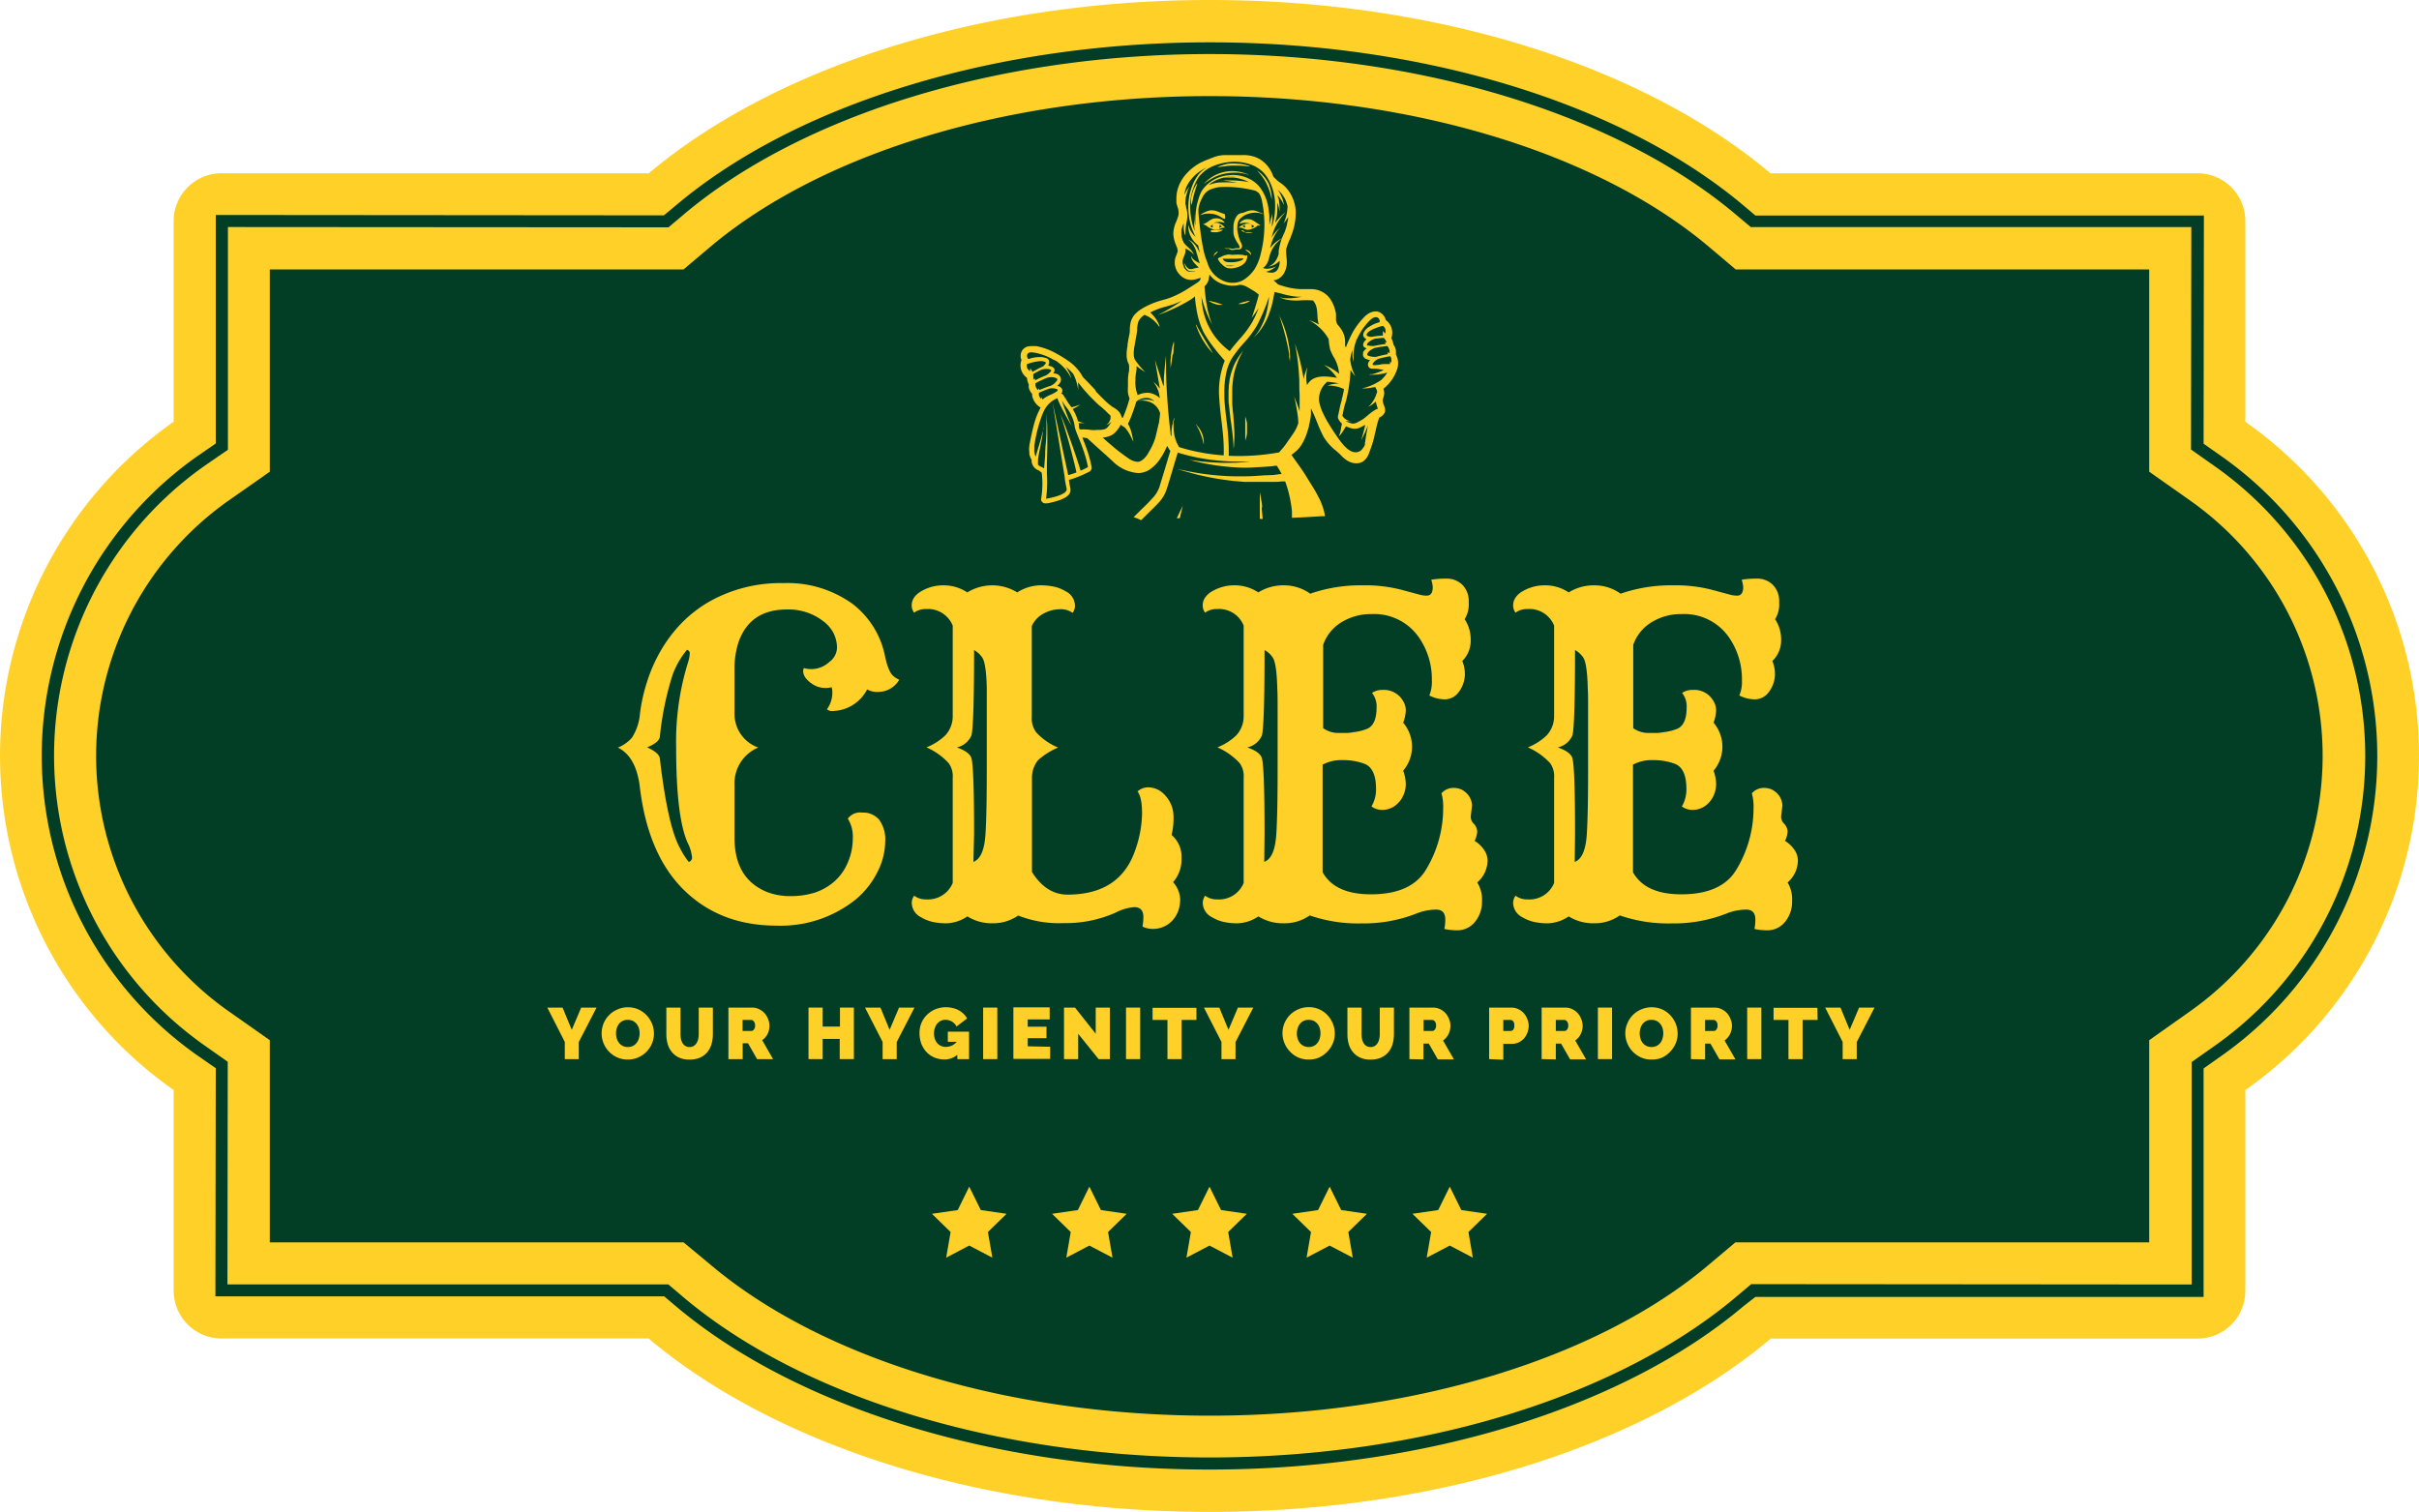 <svg xmlns="http://www.w3.org/2000/svg" viewBox="0 0 399.9 249.98"><defs><style>.cls-1{fill:#ffd128;}.cls-2{fill:#023e26;}</style></defs><g id="Layer_2" data-name="Layer 2"><g id="OBJECTS"><path class="cls-1" d="M399.9,125a67.46,67.46,0,0,0-28.71-55.26V36.55a7.9,7.9,0,0,0-7.89-7.9H292.69C272.15,11.33,238.28,0,200,0s-72.19,11.33-92.74,28.65H36.61a7.9,7.9,0,0,0-7.9,7.9V69.73a67.54,67.54,0,0,0,0,110.52v33.18a7.9,7.9,0,0,0,7.9,7.89h70.6C127.75,238.65,161.62,250,200,250s72.2-11.33,92.74-28.66H363.3a7.89,7.89,0,0,0,7.89-7.89V180.25A67.46,67.46,0,0,0,399.9,125Z"/><path class="cls-2" d="M200,234.09c-33.16,0-64-9.32-82.49-24.92L113,205.43H44.6V172l-6.74-4.74a51.65,51.65,0,0,1,0-84.54L44.6,78V44.55H113l4.44-3.75C136,25.2,166.79,15.89,200,15.89s64,9.31,82.5,24.91l4.44,3.75H355.3V78L362,82.72a51.65,51.65,0,0,1,0,84.54L355.3,172v33.43H286.89l-4.44,3.74C264,224.77,233.11,234.09,200,234.09Z"/><path class="cls-2" d="M200,243c-35.21,0-68.2-10.1-88.26-27l-1.94-1.64H35.61l.06-37.73-3-2.08a60.57,60.57,0,0,1,0-99.15l3-2.07V35.55l74.08.06L111.69,34C131.75,17.05,164.75,7,200,7s68.2,10.1,88.26,27l1.94,1.64h74.14l-.05,37.73,2.95,2.07a60.58,60.58,0,0,1,0,99.15l-2.95,2.08v37.78l-74.09,0L288.21,216C268.15,232.92,235.16,243,200,243ZM37.6,212.38h72.88l2.49,2.11C132.68,231.11,165.2,241,200,241s67.27-9.93,87-26.55l2.5-2.11,72.82.06V175.61l3.79-2.67A58.58,58.58,0,0,0,366,77l-3.79-2.67.05-36.78H289.43l-2.5-2.1C267.22,18.86,234.7,8.94,200,8.94s-67.26,9.92-87,26.55l-2.49,2.1-72.83-.05V74.37L33.86,77a58.59,58.59,0,0,0,0,95.9l3.79,2.67Z"/><polygon class="cls-1" points="160.23 196.22 162.14 200.09 166.4 200.71 163.32 203.72 164.05 207.96 160.23 205.96 156.42 207.96 157.15 203.72 154.06 200.71 158.33 200.09 160.23 196.22"/><polygon class="cls-1" points="180.09 196.22 182 200.09 186.26 200.71 183.18 203.72 183.91 207.96 180.09 205.96 176.28 207.96 177.01 203.72 173.92 200.71 178.19 200.09 180.09 196.22"/><polygon class="cls-1" points="199.95 196.22 201.86 200.09 206.12 200.71 203.04 203.72 203.77 207.96 199.95 205.96 196.14 207.96 196.87 203.72 193.78 200.71 198.04 200.09 199.95 196.22"/><polygon class="cls-1" points="219.81 196.22 221.72 200.09 225.98 200.71 222.9 203.72 223.63 207.96 219.81 205.96 216 207.96 216.73 203.72 213.64 200.71 217.9 200.09 219.81 196.22"/><polygon class="cls-1" points="239.67 196.22 241.58 200.09 245.84 200.71 242.76 203.72 243.48 207.96 239.67 205.96 235.86 207.96 236.59 203.72 233.5 200.71 237.76 200.09 239.67 196.22"/><path class="cls-1" d="M93,166.61l1.52,3.68,1.56-3.68h2.54l-2.94,5.7v2.82H93.37v-2.84l-2.89-5.68Z"/><path class="cls-1" d="M103.77,175.2a4.1,4.1,0,0,1-1.77-.37,4.35,4.35,0,0,1-2.22-5.59,4.29,4.29,0,0,1,2.29-2.32,4.18,4.18,0,0,1,1.75-.36,4.23,4.23,0,0,1,1.76.37,4.37,4.37,0,0,1,1.36,1,4.66,4.66,0,0,1,.87,1.39,4.41,4.41,0,0,1,.3,1.6,4.24,4.24,0,0,1-.32,1.61,4.31,4.31,0,0,1-2.28,2.32A4.17,4.17,0,0,1,103.77,175.2Zm-1.93-4.32a2.94,2.94,0,0,0,.12.84,2.27,2.27,0,0,0,.36.71,1.71,1.71,0,0,0,.6.5,1.83,1.83,0,0,0,.87.2,1.87,1.87,0,0,0,.88-.2,1.78,1.78,0,0,0,.6-.52,2,2,0,0,0,.35-.72,3,3,0,0,0,.12-.83,2.94,2.94,0,0,0-.12-.84,2.13,2.13,0,0,0-.37-.7,1.86,1.86,0,0,0-.61-.5,1.94,1.94,0,0,0-.86-.18,1.77,1.77,0,0,0-1.48.7,2.19,2.19,0,0,0-.35.72A2.85,2.85,0,0,0,101.84,170.88Z"/><path class="cls-1" d="M114,173.13a1.27,1.27,0,0,0,.69-.18,1.44,1.44,0,0,0,.47-.48,2.2,2.2,0,0,0,.27-.68,4.09,4.09,0,0,0,.08-.8v-4.38h2.34V171a5.89,5.89,0,0,1-.23,1.66,3.59,3.59,0,0,1-.71,1.34,3.37,3.37,0,0,1-1.2.89,4.31,4.31,0,0,1-1.71.32,4.08,4.08,0,0,1-1.75-.34,3.31,3.31,0,0,1-1.19-.92,3.79,3.79,0,0,1-.69-1.34,6,6,0,0,1-.21-1.61v-4.38h2.34V171a4.28,4.28,0,0,0,.08.81,2.47,2.47,0,0,0,.26.68,1.41,1.41,0,0,0,.47.47A1.24,1.24,0,0,0,114,173.13Z"/><path class="cls-1" d="M120.42,175.13v-8.52h3.92a2.62,2.62,0,0,1,1.15.26,2.86,2.86,0,0,1,.9.67,3.13,3.13,0,0,1,.6,1,2.87,2.87,0,0,1,.21,1.07,3,3,0,0,1-.32,1.39A2.87,2.87,0,0,1,126,172l1.8,3.13h-2.64l-1.5-2.62h-.88v2.62Zm2.34-4.66h1.48a.51.51,0,0,0,.4-.24,1,1,0,0,0,.19-.67,1,1,0,0,0-.22-.68.62.62,0,0,0-.43-.23h-1.42Z"/><path class="cls-1" d="M141.16,166.61v8.52h-2.34v-3.34H136v3.34h-2.34v-8.52H136v3.14h2.86v-3.14Z"/><path class="cls-1" d="M145.55,166.61l1.52,3.68,1.56-3.68h2.55l-2.94,5.7v2.82h-2.33v-2.84L143,166.61Z"/><path class="cls-1" d="M158.25,174.42a3.19,3.19,0,0,1-2.1.77,4.48,4.48,0,0,1-1.59-.29,4,4,0,0,1-1.32-.86,4.46,4.46,0,0,1-.9-1.38,5,5,0,0,1-.33-1.86,4.27,4.27,0,0,1,.33-1.68,4.19,4.19,0,0,1,.93-1.34,4.34,4.34,0,0,1,1.38-.9,4.71,4.71,0,0,1,2.83-.2,3.61,3.61,0,0,1,1,.37,3.66,3.66,0,0,1,.81.59,2.74,2.74,0,0,1,.58.77l-1.74,1.33a2,2,0,0,0-.75-.81,2.06,2.06,0,0,0-1.07-.3,1.77,1.77,0,0,0-.77.16,2,2,0,0,0-.6.47,2.08,2.08,0,0,0-.39.72,2.81,2.81,0,0,0,0,1.81,2.05,2.05,0,0,0,.4.71,1.85,1.85,0,0,0,1.42.61,2.39,2.39,0,0,0,1.8-.84h-1.48v-1.68h3.51v4.54h-1.93Z"/><path class="cls-1" d="M162.53,175.13v-8.52h2.34v8.52Z"/><path class="cls-1" d="M173.61,173.09v2h-6.08v-8.52h6v2h-3.63v1.2H173v1.9h-3.1v1.34Z"/><path class="cls-1" d="M178.24,170.94v4.19H175.9v-8.52h1.82l3.42,4.33v-4.33h2.34v8.52h-1.86Z"/><path class="cls-1" d="M186.15,175.13v-8.52h2.34v8.52Z"/><path class="cls-1" d="M197.79,168.65h-2.45v6.48H193v-6.48h-2.46v-2h7.25Z"/><path class="cls-1" d="M201.57,166.61l1.52,3.68,1.56-3.68h2.54l-2.94,5.7v2.82h-2.32v-2.84l-2.9-5.68Z"/><path class="cls-1" d="M216.33,175.2a4.1,4.1,0,0,1-1.77-.37,4.19,4.19,0,0,1-1.35-1,4.33,4.33,0,0,1-.88-1.38,4.3,4.3,0,0,1,0-3.23,4.29,4.29,0,0,1,2.29-2.32,4.17,4.17,0,0,1,1.74-.36,4.11,4.11,0,0,1,3.12,1.36,4.29,4.29,0,0,1,.87,1.39,4.25,4.25,0,0,1,0,3.21,4.52,4.52,0,0,1-.9,1.37,4.65,4.65,0,0,1-1.38,1A4.17,4.17,0,0,1,216.33,175.2Zm-1.94-4.32a2.94,2.94,0,0,0,.12.84,2.27,2.27,0,0,0,.36.71,1.75,1.75,0,0,0,.61.5,1.8,1.8,0,0,0,.87.2,1.87,1.87,0,0,0,.88-.2,1.78,1.78,0,0,0,.6-.52,2.19,2.19,0,0,0,.35-.72,3.09,3.09,0,0,0,0-1.67,2.11,2.11,0,0,0-.36-.7,2,2,0,0,0-.61-.5,1.94,1.94,0,0,0-.86-.18,1.77,1.77,0,0,0-1.48.7,2,2,0,0,0-.35.72A2.86,2.86,0,0,0,214.39,170.88Z"/><path class="cls-1" d="M226.59,173.13a1.27,1.27,0,0,0,.69-.18,1.44,1.44,0,0,0,.47-.48,2,2,0,0,0,.26-.68,3.44,3.44,0,0,0,.09-.8v-4.38h2.34V171a5.89,5.89,0,0,1-.23,1.66,3.59,3.59,0,0,1-.71,1.34,3.37,3.37,0,0,1-1.2.89,4.31,4.31,0,0,1-1.71.32,4,4,0,0,1-1.75-.34,3.23,3.23,0,0,1-1.19-.92,3.63,3.63,0,0,1-.69-1.34,6,6,0,0,1-.21-1.61v-4.38h2.34V171a3.59,3.59,0,0,0,.08.81,2.19,2.19,0,0,0,.26.68,1.32,1.32,0,0,0,.47.47A1.22,1.22,0,0,0,226.59,173.13Z"/><path class="cls-1" d="M233,175.13v-8.52h3.91a2.59,2.59,0,0,1,1.15.26,2.8,2.8,0,0,1,.91.67,3.1,3.1,0,0,1,.59,1,2.7,2.7,0,0,1,.22,1.07,3.12,3.12,0,0,1-.32,1.39,2.87,2.87,0,0,1-.9,1.05l1.8,3.13H237.7l-1.5-2.62h-.88v2.62Zm2.34-4.66h1.48a.53.53,0,0,0,.4-.24,1.09,1.09,0,0,0,.19-.67,1,1,0,0,0-.22-.68.64.64,0,0,0-.43-.23h-1.42Z"/><path class="cls-1" d="M246.18,175.13v-8.52h3.67a2.59,2.59,0,0,1,1.15.26,2.8,2.8,0,0,1,.91.67,3.1,3.1,0,0,1,.59,1,2.7,2.7,0,0,1,.22,1.07,3.19,3.19,0,0,1-.2,1.1,3.25,3.25,0,0,1-.57,1,3,3,0,0,1-.89.66,2.72,2.72,0,0,1-1.15.24h-1.39v2.62Zm2.34-4.66h1.24a.56.56,0,0,0,.4-.19,1.1,1.1,0,0,0,.18-.72,1,1,0,0,0-.21-.72.66.66,0,0,0-.43-.19h-1.18Z"/><path class="cls-1" d="M254.86,175.13v-8.52h3.91a2.62,2.62,0,0,1,1.15.26,3,3,0,0,1,.91.67,3.1,3.1,0,0,1,.59,1,2.88,2.88,0,0,1,.22,1.07,3,3,0,0,1-.33,1.39,2.69,2.69,0,0,1-.9,1.05l1.8,3.13h-2.64l-1.5-2.62h-.87v2.62Zm2.34-4.66h1.47a.5.5,0,0,0,.4-.24,1,1,0,0,0,.19-.67,1,1,0,0,0-.22-.68.6.6,0,0,0-.43-.23H257.2Z"/><path class="cls-1" d="M264.16,175.13v-8.52h2.34v8.52Z"/><path class="cls-1" d="M273,175.2a4,4,0,0,1-1.76-.37,4.4,4.4,0,0,1-2.24-2.36,4.47,4.47,0,0,1-.31-1.61,4.12,4.12,0,0,1,.33-1.62,4.22,4.22,0,0,1,.9-1.38,4.44,4.44,0,0,1,1.38-.94,4.4,4.4,0,0,1,3.51,0,4.37,4.37,0,0,1,1.36,1,4.66,4.66,0,0,1,.87,1.39,4.41,4.41,0,0,1,.3,1.6,4.06,4.06,0,0,1-.32,1.61,4.52,4.52,0,0,1-.9,1.37,4.48,4.48,0,0,1-1.37,1A4.25,4.25,0,0,1,273,175.2Zm-1.93-4.32a2.94,2.94,0,0,0,.12.84,2.27,2.27,0,0,0,.36.71,1.71,1.71,0,0,0,.6.5,2,2,0,0,0,1.75,0,1.82,1.82,0,0,0,.61-.52,2.17,2.17,0,0,0,.34-.72,3,3,0,0,0,.12-.83,2.94,2.94,0,0,0-.12-.84,2,2,0,0,0-.37-.7,1.86,1.86,0,0,0-.61-.5,1.91,1.91,0,0,0-.86-.18,1.73,1.73,0,0,0-1.47.7,2.21,2.21,0,0,0-.36.72A3.24,3.24,0,0,0,271.07,170.88Z"/><path class="cls-1" d="M279.54,175.13v-8.52h3.91a2.59,2.59,0,0,1,1.15.26,2.8,2.8,0,0,1,.91.67,3.1,3.1,0,0,1,.59,1,2.7,2.7,0,0,1,.22,1.07A3.12,3.12,0,0,1,286,171a2.87,2.87,0,0,1-.9,1.05l1.8,3.13h-2.64l-1.5-2.62h-.88v2.62Zm2.34-4.66h1.48a.53.53,0,0,0,.4-.24,1.09,1.09,0,0,0,.18-.67,1,1,0,0,0-.21-.68.64.64,0,0,0-.43-.23h-1.42Z"/><path class="cls-1" d="M288.84,175.13v-8.52h2.34v8.52Z"/><path class="cls-1" d="M300.48,168.65H298v6.48h-2.34v-6.48h-2.46v-2h7.25Z"/><path class="cls-1" d="M304.26,166.61l1.52,3.68,1.56-3.68h2.55l-2.94,5.7v2.82h-2.33v-2.84l-2.89-5.68Z"/><path class="cls-1" d="M137.88,145.8a8.54,8.54,0,0,0,2.26-3.14,10,10,0,0,0,.84-4,5.65,5.65,0,0,0-.82-3.29,2.5,2.5,0,0,1,2.38-1,3.42,3.42,0,0,1,2.8,1.18,5.56,5.56,0,0,1,1,3.61,11.32,11.32,0,0,1-1.3,5.06,14,14,0,0,1-3.65,4.57,19.8,19.8,0,0,1-13,4.27q-9.28,0-15.27-5.84t-7.34-17.05c-.4-3.37-1.61-5.56-3.63-6.55a6.09,6.09,0,0,0,2.32-1.64,8.68,8.68,0,0,0,1.33-4,28.85,28.85,0,0,1,1.16-5.22,25.64,25.64,0,0,1,2.26-5.14,23.69,23.69,0,0,1,3.36-4.49,21.39,21.39,0,0,1,4.49-3.54,24,24,0,0,1,12.46-3.17A18.35,18.35,0,0,1,141,99.9a14.47,14.47,0,0,1,5.31,8.62c.38,1.8.87,2.92,1.46,3.34a4.55,4.55,0,0,0,.89.54,4,4,0,0,1-3.24,2,3.57,3.57,0,0,1-2.07-.4,6.56,6.56,0,0,1-5.52,3.56,1.39,1.39,0,0,1-1.13-.28,4.57,4.57,0,0,0,.89-3,2,2,0,0,0-.11-.64,4.1,4.1,0,0,1-2.78-.29q-1.85-1.06-1.92-2.31a1.44,1.44,0,0,1,.11-.57,4.39,4.39,0,0,0,4.2-1,3,3,0,0,0,1.28-2.49,5.55,5.55,0,0,0-.64-2.42,5.94,5.94,0,0,0-1.64-1.85,9.37,9.37,0,0,0-6-1.93q-6.2,0-8.05,5.56a14.07,14.07,0,0,0-.61,4.34v7.19a5.88,5.88,0,0,0,3.92,5.74,6.39,6.39,0,0,0-3.92,6.16v8.79q0,6.76,5.38,8.94a10.59,10.59,0,0,0,3.85.68,13.56,13.56,0,0,0,4-.57A9.29,9.29,0,0,0,137.88,145.8Zm-24-3.28a.76.76,0,0,0,.53-.75,6.92,6.92,0,0,0-.75-2.45q-1.89-4.32-1.88-15.74a44.08,44.08,0,0,1,2-14.17,5.41,5.41,0,0,0,.25-1.36.58.58,0,0,0-.46-.6,14,14,0,0,0-2.39,4.16,50.59,50.59,0,0,0-2.1,10.22c-.07.62-.77,1.2-2.1,1.75,1.33.59,2,1.2,2.1,1.81.85,7.36,1.95,12.28,3.27,14.74A14.63,14.63,0,0,0,113.85,142.52Z"/><path class="cls-1" d="M164.09,152.67a7.67,7.67,0,0,1-4.17-1.14,6.42,6.42,0,0,1-3.36,1.14,9.94,9.94,0,0,1-2.55-.27,6.28,6.28,0,0,1-1.74-.73,2.69,2.69,0,0,1-1.54-2.31,2,2,0,0,1,.4-1.25,3.17,3.17,0,0,0,2,.61A4.41,4.41,0,0,0,157.5,146V128.6a3.64,3.64,0,0,0-.68-2.42,10.84,10.84,0,0,0-3.66-2.6,9.62,9.62,0,0,0,3.13-2,4.63,4.63,0,0,0,1.21-3.13v-15a4.39,4.39,0,0,0-4.38-2.74,3.16,3.16,0,0,0-2,.6,2,2,0,0,1-.4-1.23,2.27,2.27,0,0,1,.41-1.29,3.55,3.55,0,0,1,1.13-1,7.1,7.1,0,0,1,3.75-1,7,7,0,0,1,3.9,1.17,7.87,7.87,0,0,1,8.26,0,7.32,7.32,0,0,1,3.63-1.17,10.55,10.55,0,0,1,2.64.26,6.55,6.55,0,0,1,1.74.73,2.7,2.7,0,0,1,1.53,2.32,2,2,0,0,1-.39,1.24,3.36,3.36,0,0,0-2.1-.6,5.72,5.72,0,0,0-2.65.69,4.37,4.37,0,0,0-2,2.09v15a3.86,3.86,0,0,0,.75,2.6,10.22,10.22,0,0,0,3.6,2.49,11.67,11.67,0,0,0-3.32,2.1,4.57,4.57,0,0,0-1,2.92v15.56q2.35,3.74,5.88,3.74,8.72,0,11.21-7.41a18.8,18.8,0,0,0,1.11-6c0-1.82-.25-3-.75-3.65a2.65,2.65,0,0,1,1.69-.68,3.69,3.69,0,0,1,1.62.36,4,4,0,0,1,1.35,1.07A5.14,5.14,0,0,1,194,135a11.49,11.49,0,0,1-.32,3.07,4.66,4.66,0,0,1,1.64,3.8,5.69,5.69,0,0,1-1.39,4,4.59,4.59,0,0,1,1.17,2.71,5.86,5.86,0,0,1-.33,2.08,5,5,0,0,1-.95,1.55,4.34,4.34,0,0,1-3.24,1.39,3.77,3.77,0,0,1-1.71-.39,8.35,8.35,0,0,0,.15-1.57c0-1.09-.5-1.64-1.5-1.64a8.11,8.11,0,0,0-3.06.89,20.18,20.18,0,0,1-8.6,1.75,18.39,18.39,0,0,1-7.53-1.25A7.38,7.38,0,0,1,164.09,152.67Zm-3.17-10.15c1.18-.45,1.84-2,2-4.66s.21-6.34.21-11,0-7.83,0-9.38,0-2.81,0-3.76c-.07-2.8-.34-4.49-.8-5.07a4,4,0,0,0-1.3-1.16q0,12.39-.43,14.1a3.42,3.42,0,0,1-2.42,2c1.42.5,2.23,1.1,2.42,1.81q.44,1.71.43,12.5Z"/><path class="cls-1" d="M212.19,152.67a7.64,7.64,0,0,1-4.16-1.14,6.48,6.48,0,0,1-3.37,1.14,10,10,0,0,1-2.55-.27,6.55,6.55,0,0,1-1.74-.73,2.69,2.69,0,0,1-1.53-2.31,2.07,2.07,0,0,1,.39-1.25,3.19,3.19,0,0,0,2,.61A4.39,4.39,0,0,0,205.6,146V128.6a3.64,3.64,0,0,0-.67-2.42,11,11,0,0,0-3.67-2.6,9.5,9.5,0,0,0,3.13-2,4.63,4.63,0,0,0,1.21-3.13v-15a4.37,4.37,0,0,0-4.38-2.74,3.18,3.18,0,0,0-2,.6,2,2,0,0,1-.39-1.23,2.2,2.2,0,0,1,.41-1.29,3.41,3.41,0,0,1,1.12-1,7.11,7.11,0,0,1,3.76-1,7,7,0,0,1,3.9,1.17,7.73,7.73,0,0,1,4.23-1.17,7.4,7.4,0,0,1,4.35,1.38,25.29,25.29,0,0,1,8.72-1.38,23.85,23.85,0,0,1,6.27.71l3.17.85a4.2,4.2,0,0,0,1.1.14c.66,0,1-.47,1-1.42a5.41,5.41,0,0,0-.25-1.21,14.55,14.55,0,0,1,2.53-.18,3.62,3.62,0,0,1,2.59,1,3.8,3.8,0,0,1,1.07,2.92,4.62,4.62,0,0,1-.67,2.79,6.07,6.07,0,0,1,1,3.47,4.7,4.7,0,0,1-1.39,3.44,5.69,5.69,0,0,1,.43,2.08,5,5,0,0,1-.34,1.85,5.07,5.07,0,0,1-.84,1.41,2.84,2.84,0,0,1-2,1,5.61,5.61,0,0,1-2.7-.64,5.93,5.93,0,0,0,.42-2.53,12.11,12.11,0,0,0-2-6.87,9,9,0,0,0-8-4.06,9.29,9.29,0,0,0-4.89,1.32,7.09,7.09,0,0,0-3.08,3.77v13.78a4.36,4.36,0,0,0,2.33.79c.72,0,1.27,0,1.64,0a9,9,0,0,0,1.12-.14,8.45,8.45,0,0,0,2.24-.57c1-.47,1.5-1.64,1.5-3.49a3.56,3.56,0,0,0-.75-2.42,3,3,0,0,1,1.78-.5A3.65,3.65,0,0,1,232,116a2.86,2.86,0,0,1,.4,1.5,6.54,6.54,0,0,1-.43,2,6.13,6.13,0,0,1,0,7.94,6.82,6.82,0,0,1,.43,2.19,4.49,4.49,0,0,1-.4,1.87,4.22,4.22,0,0,1-1,1.42,3.58,3.58,0,0,1-2.49,1,3,3,0,0,1-1.78-.57,5.54,5.54,0,0,0,.75-2.92c0-2.21-.61-3.57-1.82-4.1a10,10,0,0,0-3.67-.64,6.56,6.56,0,0,0-3.34.75v17.8q2.06,3.65,8,3.64c4.47,0,7.5-1.38,9.12-4.13a19.59,19.59,0,0,0,2.81-10.15,8,8,0,0,0-.28-2.42,2.59,2.59,0,0,1,1.85-.89,3.32,3.32,0,0,1,1.46.26,3.88,3.88,0,0,1,.89.66,3,3,0,0,1,.85,2l-.21,1.75a1.7,1.7,0,0,0,.35,1.1,2.13,2.13,0,0,1,.72,1.41,4,4,0,0,1-.43,1.58,4.76,4.76,0,0,1,1.48,1.37,3.16,3.16,0,0,1,.66,1.87,4.87,4.87,0,0,1-1.71,3.63A5.33,5.33,0,0,1,245,149a5.22,5.22,0,0,1-1.15,3.42,3.72,3.72,0,0,1-3,1.41,10.06,10.06,0,0,1-2.07-.22,8.24,8.24,0,0,0,.15-1.56c0-1.09-.5-1.64-1.5-1.64a8.72,8.72,0,0,0-3.35.68,23.9,23.9,0,0,1-9,1.6,24.48,24.48,0,0,1-8.56-1.32A7.24,7.24,0,0,1,212.19,152.67ZM209,142.52c1.19-.45,1.84-2,2-4.66s.21-6.34.21-11,0-7.83,0-9.38,0-2.81-.06-3.76c-.07-2.8-.34-4.49-.8-5.07a3.8,3.8,0,0,0-1.3-1.16q0,12.39-.43,14.1a3.4,3.4,0,0,1-2.42,2c1.43.5,2.23,1.1,2.42,1.81q.43,1.71.43,12.5Zm9-.36a.45.45,0,0,0,0,.18Z"/><path class="cls-1" d="M263.5,152.67a7.67,7.67,0,0,1-4.17-1.14,6.42,6.42,0,0,1-3.36,1.14,10,10,0,0,1-2.55-.27,6.55,6.55,0,0,1-1.74-.73,2.69,2.69,0,0,1-1.53-2.31,2.07,2.07,0,0,1,.39-1.25,3.19,3.19,0,0,0,2,.61,4.39,4.39,0,0,0,4.38-2.71V128.6a3.64,3.64,0,0,0-.67-2.42,11,11,0,0,0-3.67-2.6,9.5,9.5,0,0,0,3.13-2,4.63,4.63,0,0,0,1.21-3.13v-15a4.37,4.37,0,0,0-4.38-2.74,3.18,3.18,0,0,0-2,.6,2,2,0,0,1-.39-1.23,2.2,2.2,0,0,1,.41-1.29,3.41,3.41,0,0,1,1.12-1,7.11,7.11,0,0,1,3.76-1,6.92,6.92,0,0,1,3.89,1.17,7.79,7.79,0,0,1,4.24-1.17,7.35,7.35,0,0,1,4.34,1.38,25.39,25.39,0,0,1,8.73-1.38,23.85,23.85,0,0,1,6.27.71l3.16.85a4.33,4.33,0,0,0,1.11.14c.66,0,1-.47,1-1.42a5.41,5.41,0,0,0-.25-1.21,14.51,14.51,0,0,1,2.52-.18,3.62,3.62,0,0,1,2.6,1,3.8,3.8,0,0,1,1.07,2.92,4.62,4.62,0,0,1-.67,2.79,6.07,6.07,0,0,1,1,3.47A4.7,4.7,0,0,1,293,109.3a5.69,5.69,0,0,1,.43,2.08,5,5,0,0,1-.34,1.85,5.07,5.07,0,0,1-.84,1.41,2.84,2.84,0,0,1-2,1,5.68,5.68,0,0,1-2.71-.64,5.76,5.76,0,0,0,.43-2.53,12.11,12.11,0,0,0-2-6.87,9,9,0,0,0-8-4.06,9.29,9.29,0,0,0-4.89,1.32,7.09,7.09,0,0,0-3.08,3.77v13.78a4.36,4.36,0,0,0,2.33.79c.72,0,1.27,0,1.64,0a9,9,0,0,0,1.12-.14,8.45,8.45,0,0,0,2.24-.57c1-.47,1.5-1.64,1.5-3.49a3.56,3.56,0,0,0-.75-2.42,3,3,0,0,1,1.78-.5,3.65,3.65,0,0,1,3.45,1.92,2.94,2.94,0,0,1,.39,1.5,6.48,6.48,0,0,1-.42,2,6.13,6.13,0,0,1,0,7.94,6.78,6.78,0,0,1,.42,2.19,4.64,4.64,0,0,1-.39,1.87,4.22,4.22,0,0,1-1,1.42,3.59,3.59,0,0,1-2.49,1,2.93,2.93,0,0,1-1.78-.57,5.54,5.54,0,0,0,.75-2.92c0-2.21-.61-3.57-1.82-4.1a10,10,0,0,0-3.67-.64,6.56,6.56,0,0,0-3.34.75v17.8q2.06,3.65,8,3.64,6.69,0,9.12-4.13a19.59,19.59,0,0,0,2.81-10.15,8,8,0,0,0-.28-2.42,2.59,2.59,0,0,1,1.85-.89,3.32,3.32,0,0,1,1.46.26,3.88,3.88,0,0,1,.89.66,3,3,0,0,1,.85,2l-.21,1.75a1.7,1.7,0,0,0,.35,1.1,2.13,2.13,0,0,1,.72,1.41,4,4,0,0,1-.43,1.58,4.87,4.87,0,0,1,1.48,1.37,3.14,3.14,0,0,1,.65,1.87,4.86,4.86,0,0,1-1.7,3.63,5.41,5.41,0,0,1,.74,3.08,5.22,5.22,0,0,1-1.15,3.42,3.72,3.72,0,0,1-3,1.41,10,10,0,0,1-2.07-.22,8.24,8.24,0,0,0,.15-1.56c0-1.09-.5-1.64-1.5-1.64a8.72,8.72,0,0,0-3.35.68,23.9,23.9,0,0,1-9,1.6,24.48,24.48,0,0,1-8.56-1.32A7.24,7.24,0,0,1,263.5,152.67Zm-3.17-10.15c1.19-.45,1.84-2,2-4.66s.21-6.34.21-11,0-7.83,0-9.38,0-2.81-.06-3.76c-.07-2.8-.34-4.49-.8-5.07a3.89,3.89,0,0,0-1.3-1.16q0,12.39-.43,14.1a3.42,3.42,0,0,1-2.42,2c1.43.5,2.23,1.1,2.42,1.81q.44,1.71.43,12.5Zm9-.36a.44.44,0,0,0,0,.18Z"/><path class="cls-1" d="M219,85.09c-.05-.26-.11-.52-.18-.77a11.49,11.49,0,0,0-.59-1.61c-.06-.13-.12-.25-.19-.38s-.26-.51-.39-.75c-.35-.62-.71-1.21-1.07-1.77-.17-.29-.35-.57-.52-.85-.49-.82-1.06-1.63-1.62-2.41l-.71-1-.23-.34a10.44,10.44,0,0,0,.83-.66,5.27,5.27,0,0,0,1-1.29,9,9,0,0,0,.69-1.56c.13-.39.25-.81.39-1.27,0,0,0-.1,0-.16s0-.13.06-.21c.05-.24.11-.55.17-.87s.06-.43.08-.65,0-.21,0-.31,0-.27,0-.39l0-.32.27.56c.09.19.18.38.26.57l.24.57.24.59c.06.14.12.29.17.44l.18.43c.1.23.2.46.31.69s.28.6.44.89a8.49,8.49,0,0,0,2,2.24c.28.24.55.48.79.72l.24.25a4.82,4.82,0,0,0,.91.72l.35.18a2.69,2.69,0,0,0,1.09.24,2.37,2.37,0,0,0,.65-.09,1.93,1.93,0,0,0,.54-.26,2.85,2.85,0,0,0,.92-1.32c.16-.43.29-.78.4-1.12l.12-.34c.14-.45.27-.91.41-1.54,0-.14.07-.29.1-.43s.06-.27.09-.39c.1-.47.19-.87.3-1.24a6.83,6.83,0,0,1,.29-.83l.14-.08a1.83,1.83,0,0,0,.54-.43,1.37,1.37,0,0,0,.26-.51s0,0,0,0a1.16,1.16,0,0,0,0-.37,1.53,1.53,0,0,0-.08-.37l0,0-.09-.23-.08-.23a2.42,2.42,0,0,1-.12-.5v0a.91.91,0,0,1,0-.29.88.88,0,0,0,.05-.15c0-.06,0-.13.07-.2l.06-.24a2.61,2.61,0,0,0,.05-.58h0a2.87,2.87,0,0,0-.05-.31,1.73,1.73,0,0,0-.08-.27l.4-.35a6.22,6.22,0,0,0,.7-.75,6.74,6.74,0,0,0,1.2-2.24,3.07,3.07,0,0,0,.13-1,3.16,3.16,0,0,0-.21-1,1.25,1.25,0,0,0-.15-.28,1.84,1.84,0,0,0,0-.33c0-.11,0-.21,0-.32a2,2,0,0,0-.24-.76,1.16,1.16,0,0,0-.13-.22.41.41,0,0,0-.05-.09,2.51,2.51,0,0,0-.19-.7,1.87,1.87,0,0,0-.15-.32,3.43,3.43,0,0,0,.11-.46,2.7,2.7,0,0,0-.08-1.23,3.52,3.52,0,0,0-.16-.39,2.55,2.55,0,0,0-.79-.93,1.86,1.86,0,0,0-.22-.55,1.71,1.71,0,0,0-.39-.46,2,2,0,0,0-.53-.33l-.29-.08a1.39,1.39,0,0,0-.3,0h0a2,2,0,0,0-.78.18,1.59,1.59,0,0,0-.32.16,3.72,3.72,0,0,0-.72.57l-.38.41a2.61,2.61,0,0,0-.27.31A11.06,11.06,0,0,0,223.6,55c-.29.57-.58,1.15-.84,1.77-.09.21-.17.42-.24.64l0,0-.15-.16a5.17,5.17,0,0,1,0-.54c0-.08,0-.16,0-.23a3.7,3.7,0,0,0-.69-2.1v0a4.39,4.39,0,0,0-.44-.57l-.08-.09-.06-.08a1,1,0,0,1-.14-.29,3.15,3.15,0,0,1-.1-.39c0-.15,0-.31,0-.48s0-.28,0-.43,0-.3-.07-.47a5.74,5.74,0,0,0-.79-2,3.82,3.82,0,0,0-1.65-1.44L218,48a4.4,4.4,0,0,0-1.37-.19c-.27,0-.53,0-.79,0l-.32,0h-.45a10.81,10.81,0,0,1-2.07-.27c-.4-.09-.79-.21-1.22-.34l-.19-.06a1.17,1.17,0,0,1-.42-.21l-.1-.1a1.06,1.06,0,0,0-.15-.15v0l-.17-.15-.21-.16-.07,0a2.46,2.46,0,0,0,1-.35,2.34,2.34,0,0,0,.34-.26l.26-.28a3.5,3.5,0,0,0,.65-2.36h0v0c0-.18,0-.36-.05-.52a1.11,1.11,0,0,0,0-.19,5.77,5.77,0,0,1-.05-.79,2.45,2.45,0,0,1,0-.27c0-.13,0-.27.08-.4l.09-.3c.11-.33.25-.67.4-1s.19-.45.27-.68.15-.38.21-.57a9.67,9.67,0,0,0,.41-1.67,7.78,7.78,0,0,0,.11-1.06,7,7,0,0,0,0-1,6.54,6.54,0,0,0-.56-2.07c-.08-.17-.16-.34-.26-.51a5.29,5.29,0,0,0-.32-.5,5.7,5.7,0,0,0-.59-.71,5.08,5.08,0,0,0-.43-.38,8.13,8.13,0,0,0-.47-.34l-.08-.06a3.55,3.55,0,0,1-.43-.35,4.16,4.16,0,0,0-.31-.3l-.07-.07-.07-.07-.1-.11a5.55,5.55,0,0,0-.62-1.3l-.28-.39a5.38,5.38,0,0,0-.66-.69,5.3,5.3,0,0,0-.78-.56,5.41,5.41,0,0,0-2.83-.61h-1.06l-1,0-.57,0h-.18a5.14,5.14,0,0,0-1.87.35l-.4.15-.25.1c-.37.14-.75.28-1.12.46-.19.08-.38.18-.57.28a5.84,5.84,0,0,0-.57.35,9.81,9.81,0,0,0-.8.6,7.23,7.23,0,0,0-.69.66,6.71,6.71,0,0,0-1.06,1.46,6.31,6.31,0,0,0-.59,1.58,5.55,5.55,0,0,0-.12,1.22c0,.13,0,.27,0,.4a2.36,2.36,0,0,0,0,.28,4.21,4.21,0,0,0,.19.67c0,.12.08.23.1.32a3.1,3.1,0,0,1,.06,1v0a5.29,5.29,0,0,1-.34,1c0,.08-.06.16-.1.25a5.05,5.05,0,0,0-.41,1.7,1.82,1.82,0,0,0,0,.33,5.49,5.49,0,0,0,.44,1.72l.12.3a1.79,1.79,0,0,1,.15.74,2.81,2.81,0,0,1-.15.43c0,.12-.11.27-.16.42a2.73,2.73,0,0,0-.14.51,2.84,2.84,0,0,0,0,.92,2.91,2.91,0,0,0,.68,1.45,2.86,2.86,0,0,0,.87.71,2.62,2.62,0,0,0,1.15.27,3.3,3.3,0,0,0,1.08-.2h0l.37-.11.12,0h0a1,1,0,0,1-.41.64l-.17.13-.37.24-.25.16-.15.1-.12.07-.2.13-.3.19a16.12,16.12,0,0,1-2.83,1.5,3.57,3.57,0,0,1-.38.14c-.37.13-.7.22-1,.31a14.66,14.66,0,0,0-1.94.65c-.34.14-.65.29-.94.44a8.21,8.21,0,0,0-.83.48,4.55,4.55,0,0,0-1.23,1.11,3.6,3.6,0,0,0-.32.58,3.55,3.55,0,0,0-.22.8,6.7,6.7,0,0,0-.07.72,2.11,2.11,0,0,0,0,.25c0,.45-.13.91-.22,1.4l-.09.5c0,.14-.05.27-.07.41a.5.5,0,0,0,0,.12l0,.17a7,7,0,0,0-.14,1.81,2.32,2.32,0,0,0,.06.38,2.74,2.74,0,0,0,.26.76.94.94,0,0,1,.08.3,1.85,1.85,0,0,1,0,.25h0c0,.1,0,.21,0,.34s0,.35-.07.54a9.78,9.78,0,0,0-.12,1.18,2.53,2.53,0,0,1,0,.27c0,.09,0,.18,0,.27l0,.61a6.3,6.3,0,0,0,0,1,3.5,3.5,0,0,0,.15.64,1.66,1.66,0,0,0,.12.31c-.16.6-.34,1.17-.53,1.71-.09.27-.19.54-.29.79s-.2.51-.31.75l-.19-.15a2.18,2.18,0,0,0-.31-.72,2.8,2.8,0,0,0-.37-.41h0l0,0a3.94,3.94,0,0,0-.75-.51,10.39,10.39,0,0,1-1.67-1.44c-.18-.17-.36-.34-.53-.52s-.35-.36-.53-.53L181,64.4l-.7-.73-.16-.17-.49-.5-.56-.57a1.18,1.18,0,0,1-.11-.15l-.06-.1-.06-.1a1,1,0,0,0-.08-.14c-.06-.11-.15-.22-.22-.34a7.82,7.82,0,0,0-1.76-1.79l-.2-.14a22,22,0,0,0-2-1.23,11.06,11.06,0,0,0-2-.88c-.24-.07-.49-.15-.75-.21l-.53-.12-.21,0a2.2,2.2,0,0,0-.36,0h-.2a1.59,1.59,0,0,0-.45.05l-.13,0a1.56,1.56,0,0,0-1.19,1.14,1.83,1.83,0,0,0,0,.87l.09.27a2.72,2.72,0,0,0-.11.38,1.74,1.74,0,0,0-.05.39,2.41,2.41,0,0,0,.1.8,2,2,0,0,0,.16.4,2.23,2.23,0,0,0,.49.68,2.69,2.69,0,0,0,.32.27v0a2.7,2.7,0,0,0,.29,1.06,2.35,2.35,0,0,0,0,.26,2.6,2.6,0,0,0,0,.26,2.22,2.22,0,0,0,.2.56,2.8,2.8,0,0,0,.37.53h0a1.82,1.82,0,0,0,0,.32v0a2.21,2.21,0,0,0,.15.48,2.9,2.9,0,0,0,.88,1.19c.12.1.24.18.36.27-.11.21-.23.43-.35.69a11.17,11.17,0,0,0-.64,1.71c-.26.88-.47,1.84-.64,2.65l-.23,1.2,0,.12v0a3.14,3.14,0,0,0,0,1,2.68,2.68,0,0,0,0,.3,3.67,3.67,0,0,0,.16.53c0,.07.07.15.11.22l.1.19a1.77,1.77,0,0,0,1.24,1.79L172,78a.56.56,0,0,1,.18.14l.05.08a.25.25,0,0,0,0,.07,15.35,15.35,0,0,1-.1,4.13.73.73,0,0,0,0,.33.51.51,0,0,0,.07.15.58.58,0,0,0,.1.12.31.31,0,0,0,.11.09.67.67,0,0,0,.39.12H173c.25,0,.73-.12,1.27-.26.3-.08.61-.17.91-.28a5.08,5.08,0,0,0,.82-.36,2.25,2.25,0,0,0,.36-.24,2.75,2.75,0,0,0,.26-.22h0a1.19,1.19,0,0,0,.15-.18l0,0a1.21,1.21,0,0,0,.18-.92c0-.13-.06-.26-.08-.39s-.09-.5-.12-.72,0-.22-.05-.31c.3-.08.61-.17.91-.28a19,19,0,0,0,2.49-1.09.73.73,0,0,0,.36-.75h0a20.33,20.33,0,0,0-.75-2.82c-.24-.7-.5-1.34-.72-1.91l-.06-.14.17,0,.62.08c1,.91,2,1.83,3.08,2.78l1.09,1a6.67,6.67,0,0,0,4.24,2,3.47,3.47,0,0,0,1.47-.32,3.25,3.25,0,0,0,.45-.25,6.7,6.7,0,0,0,1.71-1.73c.16-.24.32-.49.47-.75s.21-.39.32-.59.27-.56.4-.85a8.12,8.12,0,0,0,.53.84c-.17.55-.34,1.09-.5,1.64l-.3,1c-.16.53-.32,1.07-.49,1.62s-.33,1.09-.5,1.63c0,.12-.09.24-.14.36a4.89,4.89,0,0,1-.94,1.47c-.44.48-.93,1-1.42,1.47l-.5.48-.51.51c-.26.25-.52.51-.77.77a6.73,6.73,0,0,1,1.23.5l.91-.9c.68-.67,1.36-1.33,2-2a6.63,6.63,0,0,0,.79-1.06,6.56,6.56,0,0,0,.55-1.23c.64-2,1.19-4,1.82-6,.39.13.79.24,1.19.35.8.22,1.62.4,2.45.56a34.74,34.74,0,0,0,6.41.58h1l.94,0-1.15.11-1.19.08c-1,0-1.92.05-2.82,0s-1.75-.09-2.47-.17c-.36,0-.69-.07-1-.11l-.75-.11-.15,0-.34-.06-.13,0h0l0,0,.6.15.34.09.41.09c.29.07.61.15,1,.22.72.15,1.56.29,2.47.41s1.88.21,2.86.27,2,.06,2.89,0,1.78-.08,2.52-.16c.37,0,.71-.07,1-.11l.29,0a12.55,12.55,0,0,1,.8,1.37l-.23,0-1.19.16L209,78.6l-1.58.11c-1.1.06-2.28.07-3.46.05s-2.36-.11-3.46-.22-2.13-.26-3-.41l-1.19-.22-.92-.2-.79-.18.78.25c.24.08.55.17.9.26s.74.21,1.17.32c.87.23,1.89.45,3,.66s2.29.37,3.48.51l1.78.15.88,0,.86,0c1.12,0,2.18,0,3.08,0,.46,0,.87,0,1.24-.07l.36,0,.33,0c.15.39.28.79.4,1.19a21.77,21.77,0,0,1,.72,3.73c0,.35,0,.72,0,1.09,1.57-.06,3.14-.15,4.72-.25a4.45,4.45,0,0,1,.73,0c0-.06,0-.11,0-.16A.51.51,0,0,1,219,85.09Zm-30.86-8.73a2.31,2.31,0,0,1-.64-.1,3.09,3.09,0,0,1-1-.5c-.29-.21-.71-.5-1.14-.83l-.53-.4-.25-.2c-.58-.47-1-.85-1.47-1.24l-.26-.23-.55-.49.32-.05a2.84,2.84,0,0,0,.31-.06,3.41,3.41,0,0,0,.78-.28l.21-.12a2.16,2.16,0,0,0,.37-.29,5.69,5.69,0,0,0,.58-.68,2.85,2.85,0,0,0,.39-.66c.22.15.44.3.67.44l.15.16.15.19c.1.13.2.27.29.41s.24.39.33.57l.26.52c.15.31.24.52.24.52s0-.22-.09-.56a10.3,10.3,0,0,0-.29-1.25,2.83,2.83,0,0,0-.11-.31,4.55,4.55,0,0,0-.25-.59l-.14-.25c.14-.29.27-.58.4-.88s.24-.6.35-.9c.23-.61.43-1.23.61-1.86a2,2,0,0,1,.35-.28,2.66,2.66,0,0,1,1.45-.36h.16a1.86,1.86,0,0,1,.64.24l.16.1a2.32,2.32,0,0,1,.3.22h0a3.39,3.39,0,0,0-1.85-.24,2.63,2.63,0,0,0-.34.06l-.13,0-.12,0-.21.07.22,0a3.28,3.28,0,0,1,.59,0,3.31,3.31,0,0,1,1.61.52,3,3,0,0,1,1,1.22,1.84,1.84,0,0,1,.12.32,10.66,10.66,0,0,1-.15,1.28c0,.14,0,.29-.08.43-.12.57-.26,1.16-.42,1.83a7.87,7.87,0,0,1-.48,1.49,11.68,11.68,0,0,1-.56,1.12l-.24.42C189.55,75.47,188.76,76.36,188.11,76.36Zm-15.76-7.92a4.22,4.22,0,0,1,2.43-2.6,5.31,5.31,0,0,0,.21.56c.2.48.5,1.08.82,1.68.2.37.4.74.59,1.07.4.73.73,1.27.73,1.27s-.56-1.22-1-2.47c-.25-.62-.47-1.25-.61-1.72h0a10.82,10.82,0,0,0,.87,1.29,6.41,6.41,0,0,1,.79,1.38l.16.4a5.12,5.12,0,0,1,.29,1.17c.1,1,1.63,3.63,2.2,6.77l-.35.18c-.21.11-.51.25-.87.41-.08-.27-.21-.7-.38-1.22-.11-.35-.24-.74-.38-1.16l-.29-.86c-.15-.44-.31-.9-.48-1.36-.43-1.22-.88-2.44-1.23-3.34s-.61-1.5-.61-1.5.21.61.49,1.54.65,2.17,1,3.42l.12.46c.13.47.25.93.36,1.37l.41,1.6c.14.6.25,1.08.3,1.34-.22.08-.44.17-.67.24s-.46.14-.69.2l-2.58-12,2,12.31c0,.35.15,1.12.32,1.93a.49.49,0,0,1-.08.39l-.06.09c-.67.79-3.26,1.19-3.26,1.19a20.63,20.63,0,0,0,.14-4.11v-.53c0-.27,0-.57,0-.88,0-.95.06-2,.07-3.15,0-.19,0-.37,0-.55V72.17c0-.88,0-1.72-.06-2.4s-.05-1-.08-1.33l0-.51v.14c0,.08,0,.21,0,.37v1.33c0,1.1,0,2.56-.16,4l-.06,1c0,.16,0,.32,0,.48-.06.79-.12,1.54-.17,2.2a1.35,1.35,0,0,0-.26-.15,4.39,4.39,0,0,1-.53-.27.79.79,0,0,1-.22-.19,1.06,1.06,0,0,1,0-.18.89.89,0,0,1,0-.29c0-.11,0-.25,0-.39.07-.59.24-1.4.4-2.2s.31-1.61.4-2.22c0-.31.07-.56.09-.74l0-.28v.07l-.05.21,0,.14,0,.17c0,.13-.06.26-.1.41-.14.6-.36,1.38-.6,2.17-.19.63-.38,1.25-.52,1.8a2.46,2.46,0,0,1-.23-1.3l0-.24,0-.24A24.53,24.53,0,0,1,172.35,68.44Zm-.63-3.19a1.47,1.47,0,0,1,0-.31c.63-.27,1.18-.49,1.7-.68a2.23,2.23,0,0,1,1.21.06l.13.07.06.06a.11.11,0,0,1,0,.06c0,.08-.08.16-.16.22a5.36,5.36,0,0,1-1,.54l-.26.11-.26.13a5.09,5.09,0,0,0-.5.3,2.37,2.37,0,0,0-.29.25c-.14-.19-.27-.4-.27-.4s0,.15,0,.34A2,2,0,0,1,171.72,65.25Zm2.81-5.59.19.12.53.42.29.26.28.28a6.77,6.77,0,0,1,.9,1.19c.11.17.19.32.25.43l.08.16,0-.1c0-.06-.06-.16-.11-.28l-.1-.26a8.27,8.27,0,0,0-.66-1.2,6.71,6.71,0,0,1,1.22,1.16,6.48,6.48,0,0,1,.38.87,8.28,8.28,0,0,1,.28.95,8.56,8.56,0,0,1,.15.86s0-.24,0-.59,0-.45,0-.72a17.79,17.79,0,0,0,1.25,1.56c.27.3.54.6.8.87l.74.74c.07.08.15.15.22.22.28.26.51.47.67.59s.48.4.67.58a2.23,2.23,0,0,1,.27.26l.27.26.46.44s0,.09,0,.16,0,.09,0,.13a1,1,0,0,1,0,.16,1.54,1.54,0,0,1-.1.33,2,2,0,0,1-.36.57,2.26,2.26,0,0,1-.24.21,2,2,0,0,0,.3-.14,1.83,1.83,0,0,0,.5-.42c0,.09-.08.18-.12.27a3.81,3.81,0,0,1-.45.63c-.33.37-.67.41-1.3.46l-.44,0a5.27,5.27,0,0,1-1.08,0,9.66,9.66,0,0,0-1.81-.08c-.05-.13-.09-.25-.12-.35l0-.14a.52.52,0,0,1,0-.11c0-.15,0-.3-.07-.45a5.06,5.06,0,0,0,.53,0,4.86,4.86,0,0,0,.51,0s-.2,0-.49-.1a6.14,6.14,0,0,1-.64-.22,7.72,7.72,0,0,0-.88-2c.27-.13.52-.27.73-.39l.19-.11.36-.24a10.57,10.57,0,0,1-1.48.45,2.09,2.09,0,0,0-.16-.22c-.15-.2-.31-.42-.46-.65l-.21-.34-.18-.3.09-.07.06,0,.06,0-.14.06-.11,0-.23-.41a.7.7,0,0,0-.43-.34.76.76,0,0,0,.18-.26.71.71,0,0,0-.24-.76,1,1,0,0,0-.58-.24l.17-.18a2.15,2.15,0,0,0,.31-.38.52.52,0,0,0,.08-.19A.93.93,0,0,0,175,62a.88.88,0,0,0-.41-.2,2.73,2.73,0,0,0-.49-.06.64.64,0,0,0,.1-.13.68.68,0,0,0,.14-.45.59.59,0,0,0-.13-.3,1.18,1.18,0,0,0-.59-.32,2.37,2.37,0,0,0-.34-.08,1.26,1.26,0,0,0,.14-.33.84.84,0,0,0,0-.44l0-.1a.24.24,0,0,0-.06-.09.77.77,0,0,0-.16-.15,1.11,1.11,0,0,0-.3-.17l-.09,0a2.41,2.41,0,0,0-1-.13,5.23,5.23,0,0,0-1.79.33.73.73,0,0,1-.21-.7.46.46,0,0,1,.13-.24.12.12,0,0,1,.05-.05,1.17,1.17,0,0,1,.35-.13h.2a5.06,5.06,0,0,1,1,.16,9.65,9.65,0,0,1,2.51,1Zm-.82,4.11a19.11,19.11,0,0,0-1.87.71l0,0a1.53,1.53,0,0,1-.15-.29l0,.09a.31.31,0,0,0-.05.1l-.06.11h0l-.11-.09a1.94,1.94,0,0,1-.21-.29,1.22,1.22,0,0,1-.09-.75,17.13,17.13,0,0,1,1.94-.91,3.71,3.71,0,0,1,.54-.08,1.83,1.83,0,0,1,.92.15.35.35,0,0,1,.17.13.25.25,0,0,1,0,.19.74.74,0,0,1-.14.22l-.18.21a2.79,2.79,0,0,1-.42.35Zm-3.94-3a1.44,1.44,0,0,1-.05-.54,7,7,0,0,1,1-.32l.5-.11.51-.07a1.9,1.9,0,0,1,1,.11.45.45,0,0,1,.13.11l0,0c0,.06,0,.13-.09.24a2.31,2.31,0,0,1-.37.4c-.29.13-.59.27-.87.42s-.58.31-.85.48l-.08-.12-.09-.12a3.77,3.77,0,0,1-.2-.38l0,0v0c0,.08-.05.26-.07.44v.09l-.15-.15A1.48,1.48,0,0,1,169.77,60.78Zm1,1.1c.4-.25.81-.47,1.23-.68a2.57,2.57,0,0,1,1.49-.13.85.85,0,0,1,.19.1.23.23,0,0,1,.08.13s-.07.12-.19.25l0,0a3.71,3.71,0,0,1-.65.52,16.11,16.11,0,0,0-1.79.82v0a1.32,1.32,0,0,1-.1-.32,1.54,1.54,0,0,0-.17.24,1,1,0,0,1-.06-.23l0-.23A2.42,2.42,0,0,1,170.82,61.88Zm16.9.79c0-.54.13-1.07.19-1.6,0-.18,0-.35,0-.53a13.37,13.37,0,0,0,1.45,1l0,0s-.1-.09-.24-.24-.23-.23-.36-.38l-.21-.23-.42-.53c-.18-.23-.35-.47-.49-.68a1.86,1.86,0,0,1-.17-.58,4.32,4.32,0,0,1,0-.95c0-.32.1-.65.15-1,.13-.8.32-1.59.39-2.4,0-.23,0-.47.06-.71a2.14,2.14,0,0,1,.06-.35,2.07,2.07,0,0,1,.1-.33,2.65,2.65,0,0,1,1-1.09l.43.19.22.11a5.61,5.61,0,0,1,.73.5l.23.2a6.32,6.32,0,0,1,.58.63c.2.26.31.44.31.44l-.05-.14,0-.16c0-.06-.05-.13-.09-.21A5.64,5.64,0,0,0,191,52.6c-.14-.18-.28-.36-.43-.52l-.21-.22-.21-.19,0,0c.28-.14.55-.27.83-.39s.61-.24.88-.33l.39-.12c.39-.11.75-.2,1.16-.33l.43-.13c.14-.05.3-.1.46-.17a9.67,9.67,0,0,0,1.14-.51l-.73.51c-.81.54-1.64,1-2.28,1.37l-.23.12-.68.35-.17.08.89-.33.25-.09.54-.22c.58-.25,1.25-.55,1.91-.88.43-.22.87-.46,1.27-.68a12.09,12.09,0,0,0,1.09-.7l.24-.21a18.07,18.07,0,0,0,.24,2,13.89,13.89,0,0,0,1.15,3.85,18.82,18.82,0,0,0,1.6,2.43c.3.4.62.8.94,1.19l1,1.16a13.91,13.91,0,0,0-.9,6.32c.07,1.18.21,2.39.35,3.55.09.71.17,1.42.24,2.14a27.65,27.65,0,0,1,.14,3.65,32.33,32.33,0,0,1-6.5-1.11l-.87-.26a3,3,0,0,1-.26-.46,6.09,6.09,0,0,1-.56-1.69,6.65,6.65,0,0,1-.1-1c0-.16,0-.31,0-.45a2.63,2.63,0,0,1,0-.41c0-.25.07-.46.1-.6l0-.23-.09.21s0,.08,0,.12a2.45,2.45,0,0,0-.11.3s0,.11,0,.17-.07.26-.11.41a6.75,6.75,0,0,0-.13,1,4.7,4.7,0,0,0,0,.53c0,.12,0,.23,0,.35-.06-.13-.12-.26-.17-.39l0-.22c-.14-1.17-.4-3.58-.55-6-.1-1.48-.16-3-.19-4.16,0-.17,0-.34,0-.5,0-1.27,0-2.12,0-2.12s-.18,1.55-.35,3.61c0,.16,0,.32,0,.48,0,.33,0,.67-.07,1l-1.4-4.34.81,4.76c0-.08-.11-.15-.16-.22a5.54,5.54,0,0,0-.46-.54c-.27-.27-.46-.44-.46-.44l.1.15.11.16.13.22a3.49,3.49,0,0,1,.29.55c0,.11.1.21.14.32s.07.23.11.34c.09.35.14.7.19,1a3.17,3.17,0,0,0-1.94-.89h0a3.73,3.73,0,0,0-1.72.38A5.68,5.68,0,0,1,187.72,62.67Zm8-18.57a1.71,1.71,0,0,1-.19-.76,2.45,2.45,0,0,1,0-.27c.09-.47.37-.89.45-1.36a1.84,1.84,0,0,0,0-.62l0,0a4.64,4.64,0,0,1,1,.62.78.78,0,0,1,.16.15.71.71,0,0,1,.12.13l.08.12a.16.16,0,0,0,0,0s0-.06,0-.1a2,2,0,0,0-.2-.36,1.63,1.63,0,0,0-.17-.22l-.21-.23-.48-.45a2.89,2.89,0,0,1-.35-.35,1.19,1.19,0,0,1-.15-.18.83.83,0,0,1-.12-.16c0-.11-.09-.22-.13-.34a4.07,4.07,0,0,1-.2-.68,2,2,0,0,1,0-.35,2.26,2.26,0,0,1,0-.45,1.43,1.43,0,0,1,0-.22,7.49,7.49,0,0,1,.37-1.1c0,.12,0,.24,0,.36s0,.24,0,.35a3.91,3.91,0,0,0,.07.62,3.08,3.08,0,0,0,.14.55l.08.2a.15.15,0,0,1,0-.06,1,1,0,0,1,0-.15q0-.1,0-.24a3,3,0,0,1,0-.31,10.93,10.93,0,0,1,.23-1.68,4.81,4.81,0,0,0,0-1.81,1.29,1.29,0,0,0-.05-.21,1.07,1.07,0,0,0-.07-.19,1,1,0,0,0,0-.17,3,3,0,0,0-.12-.43,7.47,7.47,0,0,1,.06-.92c0-.12,0-.25.07-.37a7.94,7.94,0,0,1,.28-1c.14-.37.26-.61.26-.61a5.82,5.82,0,0,0-.38.55,1.4,1.4,0,0,0-.12.18l-.23.42-.11.24a4.62,4.62,0,0,1,.53-1.7,6.73,6.73,0,0,1,2.16-2.28,6.34,6.34,0,0,1,1.08-.59,4.89,4.89,0,0,0-1.77,1.69,8.29,8.29,0,0,0-1,2.29,6.23,6.23,0,0,0-.15.62,10.94,10.94,0,0,0-.19,1.91,11.15,11.15,0,0,0,.07,1.29,10.21,10.21,0,0,0,1.13,3.7,5,5,0,0,1-.39-.4,3.85,3.85,0,0,1-.62-1,3.73,3.73,0,0,1-.18-.55,3.47,3.47,0,0,0,0,.58,3.81,3.81,0,0,0,.23.93c0,.11.09.22.14.33a4.49,4.49,0,0,0,.58.9l.21.22a3.89,3.89,0,0,0,.48.43h0c0,.2.07.41.12.62s.09.41.14.62l0,0a7.56,7.56,0,0,0-.54-1,4.05,4.05,0,0,0-.46-.58l-.16-.16a2.51,2.51,0,0,0-.56-.38l-.24-.1h0l0,0,.16.11a2.27,2.27,0,0,1,.47.44,4.6,4.6,0,0,1,.76,1.52c0,.08,0,.17.08.26.15.54.3,1.11.48,1.59l-.42-.21-.23-.14a2.37,2.37,0,0,1-.55-.45,3,3,0,0,1-.18-.28l-.05-.12a.59.59,0,0,0,0,.13,1.15,1.15,0,0,0,.09.34,2.91,2.91,0,0,0,.62.88c.19.2.39.39.55.55a6.25,6.25,0,0,0-.86.18,1.29,1.29,0,0,1-.69.06l-.14-.06-.13-.09a1.51,1.51,0,0,1-.21-.23,2.48,2.48,0,0,1-.24-.42l-.08-.17,0,.1v.08a3.47,3.47,0,0,0,.15.48,1.23,1.23,0,0,0,.5.58,1.79,1.79,0,0,0,.88.13l.29,0-.2.07-.19,0a1.75,1.75,0,0,1-.4,0,1.32,1.32,0,0,1-.6-.15A1.64,1.64,0,0,1,195.68,44.1Zm16.59-11.47a5.17,5.17,0,0,1,.57,1.52,10.75,10.75,0,0,1-.13,1.15l-.06.24-.06.26a8.43,8.43,0,0,1-.39,1.13,8.75,8.75,0,0,0,.73-1c0,.22,0,.43-.08.65s-.08.43-.13.64a11.34,11.34,0,0,1-.4,1.25,9.43,9.43,0,0,0-.95,3.07,2.17,2.17,0,0,0,0,.36.42.42,0,0,0,0,.12.78.78,0,0,1-.05.14,3.67,3.67,0,0,1-.47,1,2.4,2.4,0,0,1-.82.75,1.78,1.78,0,0,1-.34.17l-.14,0h.15a2.06,2.06,0,0,0,.39-.08,2.67,2.67,0,0,0,1.09-.57,2.5,2.5,0,0,0,.34-.31h0a2.29,2.29,0,0,1-.39,1.54,1.07,1.07,0,0,1-.72.43,1.37,1.37,0,0,1-.28,0,3.07,3.07,0,0,1-.53-.05l-.26-.08-.14,0a2,2,0,0,0,.26-.06,3.74,3.74,0,0,0,1.06-.51c.26-.17.43-.3.43-.3l-.49.17a3.78,3.78,0,0,1-1.07.19,1.57,1.57,0,0,1-.63-.13,1.68,1.68,0,0,0,.43-.38,2.78,2.78,0,0,0,.51-1c.11-.39.19-.76.33-1.12a5,5,0,0,1,1.17-1.8l.3-.28.25-.2.22-.16-.24.12A5.38,5.38,0,0,0,210,41v-.13c0-.12.07-.24.11-.37a7.8,7.8,0,0,1,.89-2.05,3.54,3.54,0,0,1,.46-.58c.12-.13.2-.2.2-.2l-.23.17a4.24,4.24,0,0,0-.55.53,6.36,6.36,0,0,0-.67.94,10.36,10.36,0,0,1,.46-1.44,9.28,9.28,0,0,1,1.18-2c.2-.26.38-.46.51-.6l.2-.21-.13.11-.1.07c-.15.13-.35.3-.59.54a8.55,8.55,0,0,0-.92,1.06c0-.18.09-.37.12-.56l.09-.56c0,.26,0,.43,0,.43a13.43,13.43,0,0,0,.14-1.61v-.37c0-.23,0-.45,0-.67a9.17,9.17,0,0,1,.26.89c.08.41.11.68.11.68s0-.27,0-.69a6.81,6.81,0,0,0-.1-1.12c0-.14,0-.28-.08-.42s-.11-.39-.17-.57a6.55,6.55,0,0,1,.74,1c.2.34.31.58.31.58v-.1c0-.09-.06-.22-.11-.4s0-.09,0-.14l-.11-.3a7.46,7.46,0,0,0-.48-1.06c-.09-.16-.19-.31-.29-.46A4.23,4.23,0,0,1,212.27,32.63Zm-.83,15.82a15.44,15.44,0,0,0,2.22.53,8.54,8.54,0,0,0,.9.1c.16,0,.32,0,.49,0h.1l-.41.08a8.47,8.47,0,0,1-2.17.16l-.21,0-.19,0-.31-.08-.11,0-.15,0h0l.12.06.11,0,.3.12a3.26,3.26,0,0,0,.4.11,8.64,8.64,0,0,0,2.24.16,15.78,15.78,0,0,1,2.17,0h.09a2.51,2.51,0,0,1,.45.71c.42,1,.16,2.23.53,3.27a8,8,0,0,0-.88-.44,7.09,7.09,0,0,0-.75-.28s.22.11.54.31l.14.1a7.86,7.86,0,0,1,2.38,2.4c0,.07.1.14.14.21s.06.31.08.47a9.64,9.64,0,0,0,.23,1.41,9.38,9.38,0,0,0,.76,1.52,6.4,6.4,0,0,1,.71,2.46L221,61.5l-.39-.27a9,9,0,0,0-1.17-.65c-.32-.15-.55-.23-.55-.23s.2.13.48.35a8.15,8.15,0,0,1,.94.88,7.1,7.1,0,0,1,.7.89l-.4-.06c-1.22-.17-2.9-.39-3.94.52a2.41,2.41,0,0,0-.44.51l-.16.21a7.58,7.58,0,0,1-.11-.85,7.39,7.39,0,0,1,.06-1.45c.05-.29.1-.51.12-.61v0l0,0a4.93,4.93,0,0,0-.24.58,6.83,6.83,0,0,0-.37,1.38c-.19-1.11-.42-2.21-.65-3.14-.08-.31-.15-.61-.23-.88-.16-.57-.31-1-.42-1.36l-.17-.51.11.53c.07.34.16.81.24,1.39.05.29.09.61.13.94.12,1,.21,2.16.26,3.32,0,.78,0,1.56.05,2.28,0,.37,0,.72,0,1.06s0,.65,0,.94V68c-.11-.31-.21-.62-.32-.91l-.14-.4-.26-.66c-.1-.27-.17-.43-.17-.43s.08.35.19.88.24,1.22.34,1.93a10.33,10.33,0,0,1,.14,1.55,6.14,6.14,0,0,1-.75,1.6c-.38.57-.93,1.34-1.39,2l-.26.34-.26.31-.53.6a37.54,37.54,0,0,1-8.31.56,37.3,37.3,0,0,0-.38-5.94c-.07-.6-.14-1.19-.2-1.77s-.11-1.15-.14-1.73c0-.37,0-.73,0-1.07a14,14,0,0,1,.24-2.86,8.75,8.75,0,0,1,.44-1.59,6.26,6.26,0,0,1,.66-1.32,20.89,20.89,0,0,1,1.79-2.28,17.19,17.19,0,0,0,2.26-3,32.5,32.5,0,0,0,2-4.77,16.28,16.28,0,0,1-.47,2.81,10.5,10.5,0,0,1-1.21,2.81,7.86,7.86,0,0,1-.61.83l-.25.29v0l.27-.25a7.16,7.16,0,0,0,.69-.76,10.19,10.19,0,0,0,1.53-2.76,15.24,15.24,0,0,0,.7-2.37c0-.12.05-.24.07-.35s0-.23.06-.33,0-.26.07-.38l.06-.32A4.18,4.18,0,0,0,211.44,48.45Zm16.39,4.14a.74.74,0,0,1,.22.7,5.49,5.49,0,0,0-1.67.73,2.44,2.44,0,0,0-.78.68l-.11.18a1.2,1.2,0,0,0-.14.43.53.53,0,0,0,0,.22,1,1,0,0,0,.54.57,2.55,2.55,0,0,0-.35.38.6.6,0,0,0-.09.15.69.69,0,0,0-.06.64.47.47,0,0,0,.09.12l.13.09a1.41,1.41,0,0,0,.31.14l-.2.15a1.8,1.8,0,0,0-.32.36,1.19,1.19,0,0,0-.08.2,1.15,1.15,0,0,0,0,.26.7.7,0,0,0,0,.25,1.09,1.09,0,0,0,.3.42,2.4,2.4,0,0,0,.88.3,1,1,0,0,0-.34.52.73.73,0,0,0,.22.77,1.09,1.09,0,0,0,.67.12,4.94,4.94,0,0,1,1.15.12l.55.08c-.2.1-.42.21-.65.3a8,8,0,0,1-1.23.41l-.24,0-.34.08a9,9,0,0,0,1.94-.1,5.67,5.67,0,0,0,.57-.1l.52-.14a5.7,5.7,0,0,1-1,1.22,9.16,9.16,0,0,1-.94.57,3.55,3.55,0,0,1-.39.2l-.34.15a9.75,9.75,0,0,1-1.55.49,9.68,9.68,0,0,0,2-.21l.26,0a2.81,2.81,0,0,0,.17.35,1.21,1.21,0,0,1,.11.37c0,.07,0,.17-.08.28a5,5,0,0,1-.41,1,5.51,5.51,0,0,1-.62.89c-.2.22-.35.36-.35.36a4.9,4.9,0,0,0,.44-.26,5,5,0,0,0,.81-.63,4.89,4.89,0,0,0,.34,1.17,4.88,4.88,0,0,0-1,.58c-.29.21-.56.44-.81.65a5.7,5.7,0,0,1-.87.66l-.39.21c-.55.31-.85.46-1.33.34l-.22-.07a3.06,3.06,0,0,1-.51-.21l-.25-.14a1.94,1.94,0,0,0,.65.06,1.48,1.48,0,0,0,.33-.05h-.09l-.23,0a2.11,2.11,0,0,1-.3-.1,1.54,1.54,0,0,1-.31-.17l-.15-.11a1.59,1.59,0,0,1-.31-.34l-.08-.13c.05-.23.09-.43.13-.63a14.94,14.94,0,0,1,.39-1.58l.11-.36a26,26,0,0,0,.72-5c.14.22.28.43.4.59s.38.46.38.46a8.15,8.15,0,0,1-.66-1.74c-.08-.33-.14-.66-.18-1a7.55,7.55,0,0,1,.37-1.63c0,.25,0,.5,0,.74s0,.22,0,.33a2.34,2.34,0,0,0,.05.3q0,.15.06.27s0,.08,0,.12.05.18.06.23l0,.05s0,0,0-.11a1.41,1.41,0,0,0,0-.18.57.57,0,0,0,0-.12c0-.08,0-.17,0-.27a7.23,7.23,0,0,1,.09-1.49,6.5,6.5,0,0,1,.38-1.41c0-.08,0-.15.08-.21l.26-.51c.06-.11.11-.22.17-.32.17-.31.34-.58.52-.85a2.48,2.48,0,0,1,.19-.26c.19-.26.4-.52.65-.8a6.12,6.12,0,0,1,.57-.56l.13-.11a1.62,1.62,0,0,1,.24-.14,1.08,1.08,0,0,1,.34-.09A.46.46,0,0,1,227.83,52.59ZM229,54.35a1.55,1.55,0,0,1,0,.8l-.06-.06-.22-.25-.11-.1s0,0,0,.14,0,.21,0,.32v.29a15.78,15.78,0,0,0-1.94.22,2.4,2.4,0,0,1-.53-.12c-.12-.05-.18-.09-.2-.15s0-.15,0-.21a1.74,1.74,0,0,1,.77-.65,3.88,3.88,0,0,1,.46-.22,7.56,7.56,0,0,1,1.46-.48A1.35,1.35,0,0,1,229,54.35Zm-29.82-6.2c0-.34-.05-.61-.06-.8a2.13,2.13,0,0,0,.6-.84,2.55,2.55,0,0,0,.11-.33,1.55,1.55,0,0,0,0-.15,3,3,0,0,0,.11-.65A4.3,4.3,0,0,0,202.25,47a5.7,5.7,0,0,0,.85.19l.39.05.38,0a3.87,3.87,0,0,0,.92-.11h0c.73-.19,1.66.5,2.31.87a5.53,5.53,0,0,1,1,.73c-.1.4-.23.87-.37,1.34-.2.71-.43,1.41-.59,1.89s-.22.62-.22.62.56-.75,1.17-1.66c-.14.34-.28.67-.42,1s-.18.41-.27.59l-.13.27-.25.48a16.66,16.66,0,0,1-2.15,2.87c-.53.62-1.08,1.26-1.57,1.94a11.62,11.62,0,0,1-3-3.23c-.13-.21-.25-.43-.36-.64s-.23-.44-.33-.67a11.6,11.6,0,0,1-.81-2.71c0-.19-.06-.38-.08-.56a10.92,10.92,0,0,1-.08-1.14c.05.22.12.46.18.69s.14.47.22.71a16.71,16.71,0,0,0,.86,2.19c.17.36.32.64.41.8l.08.15-.06-.16c-.07-.17-.18-.46-.3-.84a17.38,17.38,0,0,1-.54-2.25C199.34,49.61,199.25,48.78,199.19,48.15Zm1.15-20.59h0a9.34,9.34,0,0,1,3.77-.81,8,8,0,0,1,2.51.4,7.14,7.14,0,0,1,.9.38,3.38,3.38,0,0,1,.41.24,4.89,4.89,0,0,1,1.24,1.1,6.84,6.84,0,0,1,.71,1.12,7.75,7.75,0,0,1,.37.83,9.41,9.41,0,0,1,.56,2.8c0,.17,0,.33,0,.5a11.31,11.31,0,0,1-.19,2.07,9.83,9.83,0,0,1-.34,1.32c0-.29,0-.58.05-.86,0-.13,0-.26,0-.39s0-.24,0-.35c0-.44,0-.73,0-.73s0,.29-.14.71-.2.84-.33,1.32c0-.34,0-.69,0-1s0-.69-.06-1-.06-.54-.1-.81-.1-.53-.16-.79a7.33,7.33,0,0,0-1.35-2.76l-.2-.22a5.06,5.06,0,0,0-1.46-1.06,6,6,0,0,0-3.5-.58,5.94,5.94,0,0,0-4.13,2.26,4.72,4.72,0,0,0-.33.53,7.25,7.25,0,0,0-.34.83c-.09.28-.17.55-.23.78a8.82,8.82,0,0,0-.2.89c-.05.3-.09.62-.12.93s-.05.7-.06,1,0,.7,0,1.05a9.5,9.5,0,0,1-.18-1l0-.29c0-.36,0-.6,0-.6a10.09,10.09,0,0,0,0,1.56c0,.13,0,.26,0,.4s0,.13,0,.2c0,.23.06.46.09.68-.14-.35-.26-.71-.37-1.08a11.26,11.26,0,0,1-.39-2.81c0-.19,0-.38,0-.57a9,9,0,0,1,1.24-4.2,3.88,3.88,0,0,1,.42-.58l.26-.26A5.56,5.56,0,0,1,200.34,27.56Zm2.35,1.74.42-.07a5.56,5.56,0,0,1,1.41,0,7.73,7.73,0,0,0-1.1,0,3.06,3.06,0,0,0-.45.06l-.18,0-.16,0-.29.07.3,0,.34,0h.45a4.92,4.92,0,0,1,.52,0l.58.08q.3.06.6.15c.2.05.41.12.61.19a7,7,0,0,1,.74.34,12.09,12.09,0,0,0-1.27-.19,18.53,18.53,0,0,0-3.06-.07,18.79,18.79,0,0,1,2.19.33l.24.05a23,23,0,0,0-2.9-.07,5.43,5.43,0,0,0-1.84.44l.31-.29A6.29,6.29,0,0,1,202.69,29.3Zm-3,14.3a11.8,11.8,0,0,1-.81-2.68c0-.18-.07-.35-.1-.53-.06-.35-.12-.69-.17-1-.2-1.41-.37-2.85-.48-4.28,0-.14,0-.28,0-.42,0-.36.12-.7.2-1a6.93,6.93,0,0,1,.44-1,2.67,2.67,0,0,1,1.1-1.24,5,5,0,0,1,1.88-.52,19.52,19.52,0,0,1,5.77.6,1.94,1.94,0,0,1,.43.27.93.93,0,0,1,.18.16.55.55,0,0,1,.13.18,3.75,3.75,0,0,1,.39,1.17,19.28,19.28,0,0,1-.19,8.54,8.29,8.29,0,0,1-1.06,2.67l-.08.11a.94.94,0,0,1-.09.12,5.88,5.88,0,0,1-1.84,1.65,3.73,3.73,0,0,1-2.92.13A4.66,4.66,0,0,1,199.65,43.6Zm25.53,30.66a1.35,1.35,0,0,1-.78.49c-1.48.33-2.82-1.73-3.59-2.85-.53-.77-1-1.52-1.43-2.24-.28-.49-.53-1-.73-1.41a8,8,0,0,1-.63-2,3.87,3.87,0,0,1,.6-2.27,4.13,4.13,0,0,1,.76-.85c.4,0,.79.08,1.13.12a7.68,7.68,0,0,1,.84.17H221l-.58.08a4.24,4.24,0,0,0-.5.11,4.05,4.05,0,0,0-.47.14,6.6,6.6,0,0,1,1.52.16,6.26,6.26,0,0,1,1,.33l.22.1a16.73,16.73,0,0,1-.37,1.67c0,.06,0,.11,0,.16-.14.43-.22.77-.3,1.09l-.12.58c-.06.29-.12.6-.22,1l0,.12,0,.12a2.16,2.16,0,0,0,.65.95.14.14,0,0,1,0,.06c0,.12-.05.26-.08.4s-.05.3-.08.45-.05.3-.08.43-.07.27-.1.37a2.22,2.22,0,0,1-.11.25l-.05.06,0,0,.1,0a1.86,1.86,0,0,0,.2-.2,6.23,6.23,0,0,0,.49-.71c.15-.24.29-.48.41-.65a4.13,4.13,0,0,0,.88.33,2.22,2.22,0,0,0,.55.08,2.12,2.12,0,0,0,.95-.24l.34-.17.16-.09.26-.15c0,.28-.12.59-.19.91-.2.83-.46,1.64-.46,1.64s.4-.75.75-1.54c.14-.32.27-.65.38-.93-.16.83-.31,1.65-.43,2.49a5.33,5.33,0,0,1-.08.53c0,.07,0,.14,0,.21A2.09,2.09,0,0,1,225.18,74.26Zm3.1-14a5.63,5.63,0,0,1-1.11.12c-.1,0-.22,0-.26-.1s0-.2.08-.27a2,2,0,0,1,1-.72c.53-.14,1.12-.27,1.79-.39a1.08,1.08,0,0,1,.16.26A2.08,2.08,0,0,1,230,60c-.11-.16-.2-.27-.2-.27s0,.23,0,.47a2.33,2.33,0,0,0-.38,0A6.63,6.63,0,0,0,228.28,60.25Zm1.41-2.35a1.09,1.09,0,0,1,0,.36.33.33,0,0,1,0,.13h0a1.73,1.73,0,0,0-.31-.16,1.51,1.51,0,0,1,0,.32v0l-.53.11c-.35.07-.67.15-1,.23l-.44.12a3.69,3.69,0,0,1-1.08-.14.72.72,0,0,1-.24-.1.2.2,0,0,1-.1-.16.34.34,0,0,1,.06-.21,1.84,1.84,0,0,1,.47-.5l.21-.13a3.31,3.31,0,0,1,.5-.24l1-.2c.35,0,.7-.1,1.06-.13A1.14,1.14,0,0,1,229.69,57.9ZM227.36,56c.47-.06.93-.1,1.4-.13l.16.18a2.14,2.14,0,0,1,.13.19,1.82,1.82,0,0,1,.19.43,1.58,1.58,0,0,0-.28-.1,1.15,1.15,0,0,1,.1.32v0a18.24,18.24,0,0,0-1.94.32,3.25,3.25,0,0,1-.83-.06h0l-.12,0a.58.58,0,0,1-.18-.07.19.19,0,0,1,0-.15.69.69,0,0,1,.1-.19A2.65,2.65,0,0,1,227.36,56Z"/><path class="cls-1" d="M204,73.8c0-.46.08-1.13.07-1.93,0-.6-.05-1.27-.1-2l-.06-.73c0-.5-.1-1-.14-1.52l-.06-.78c0-.26,0-.53,0-.79s0-.52,0-.78v-.77a12.16,12.16,0,0,1,.11-1.5,10.39,10.39,0,0,1,.59-2.59,10.69,10.69,0,0,1,.75-1.75c.2-.41.34-.64.34-.64s-.17.2-.45.58a11.79,11.79,0,0,0-1,1.68,12.28,12.28,0,0,0-.46,1.23,9.53,9.53,0,0,0-.34,1.42c0,.25-.07.5-.1.76s0,.52-.05.79c0,.53,0,1.07,0,1.6,0,.27,0,.54.06.8.05.53.11,1.06.17,1.57l.09.75c.15,1,.27,1.89.35,2.68s.13,1.44.15,1.91v.73l0-.19C203.92,74.21,203.94,74,204,73.8Z"/><path class="cls-1" d="M208.63,83.46c0-.18-.06-.35-.08-.52s-.1-.6-.14-.83l-.14-.71v.73c0,.23,0,.51,0,.84,0,.16,0,.33,0,.51s0,.37,0,.57c0,.53,0,1.12,0,1.75h.47c-.05-.63-.1-1.23-.16-1.76C208.68,83.83,208.65,83.64,208.63,83.46Z"/><path class="cls-1" d="M195.2,85c.12-.45.21-.82.27-1.09s.07-.41.07-.41l0,.1-.05.11-.08.17c-.11.24-.27.59-.48,1-.11.25-.24.53-.39.82l.48,0,.12-.38C195.13,85.18,195.17,85.07,195.2,85Z"/><path class="cls-1" d="M200,49.85l.14.09a2.55,2.55,0,0,0,.37.19l.45.17.46.1a3.47,3.47,0,0,0,.42,0,2.36,2.36,0,0,0,.29,0h.12l0,0-.08,0c-.06,0-.16-.07-.27-.1l-.38-.13-.44-.14-.45-.12c-.14,0-.28-.06-.39-.1l-.29-.06h-.11l.09.07Z"/><path class="cls-1" d="M206.67,49.78h-.07l-.25,0c-.1,0-.23,0-.35.07l-.38.09-.38.11-.33.12a1.3,1.3,0,0,0-.23.1l-.09,0h.1l.25,0h.17l.19,0,.4-.07.38-.14.17-.07.15-.08c.1,0,.16-.11.22-.14l.07-.06Z"/><path class="cls-1" d="M213.25,58.52c0-.38-.07-.82-.15-1.29s-.18-1-.3-1.47-.27-1-.42-1.44-.32-.87-.47-1.22-.29-.64-.39-.84L211.4,52l0-.08.11.34.06.17c0,.13.08.28.14.44s.05.17.08.26c.09.27.18.58.28.91,0,.11.06.22.1.33.13.45.26.94.38,1.43s.24,1,.33,1.45.18.89.24,1.27c0,.09,0,.18,0,.27s0,.16,0,.24.05.28.07.39l.06.35v-.35C213.29,59.22,213.29,58.91,213.25,58.52Z"/><path class="cls-1" d="M194,57.91c0-.27,0-.53.06-.75s0-.41,0-.54v-.21l-.06.2c0,.12-.09.3-.14.52s-.05.23-.08.35,0,.26-.07.39l-.06.43-.07.43c0,.3-.05.59-.07.87s0,.54,0,.76,0,.41,0,.54v.19h0l0-.11,0-.09c0-.13.06-.31.09-.53s.08-.47.12-.74,0-.28.05-.43l.06-.43C194,58.48,194,58.18,194,57.91Z"/><path class="cls-1" d="M197.88,53.85l-.12-.21,0,.13,0,.1a5.29,5.29,0,0,0,.22.6l.16.39c.06.14.13.28.2.43s.31.6.48.91l.56.86c.19.27.38.51.55.71s.31.37.41.48l.17.17-.12-.21c-.08-.13-.19-.31-.32-.54s-.3-.48-.46-.76-.35-.57-.52-.87-.36-.59-.52-.88-.32-.54-.44-.77-.12-.21-.18-.3Z"/><path class="cls-1" d="M201.86,35.9a1.44,1.44,0,0,0,.67.3,1.72,1.72,0,0,0-.08-.81c-.42-.12-.76-.27-1.17-.42A2.56,2.56,0,0,0,200,34.8a3.41,3.41,0,0,0-.86.31,2.21,2.21,0,0,0-.73.48A3.83,3.83,0,0,1,201.86,35.9Z"/><path class="cls-1" d="M199.4,37.28a2.08,2.08,0,0,0,.89.53,1.78,1.78,0,0,0,.9.18,2.59,2.59,0,0,0,.64-.23,1.28,1.28,0,0,1,.72-.11l-.14-.14a2.34,2.34,0,0,0-1.13-.66,2,2,0,0,0-.8.06l.24-.08a1.77,1.77,0,0,1,.6-.11,1.68,1.68,0,0,1,.56,0,1.73,1.73,0,0,1,.42.1l.17,0-.11-.15a2.36,2.36,0,0,0-.35-.32,2.22,2.22,0,0,0-.66-.24,2.26,2.26,0,0,0-.81.06,3.58,3.58,0,0,0-.68.36,3.55,3.55,0,0,1-.5.33l-.2.12a.51.51,0,0,1-.18.07l-.11,0h-.05l.17.06A1.66,1.66,0,0,0,199.4,37.28Zm2.62.18a4.13,4.13,0,0,1-.49.22.73.73,0,0,0,.08-.25.57.57,0,0,0,0-.26A1.52,1.52,0,0,1,202,37.46Zm-1.51-.32a.78.78,0,0,0,0,.5,1.35,1.35,0,0,1-.44-.2A2,2,0,0,1,200.51,37.14Z"/><path class="cls-1" d="M200.13,38.33h0l.09,0,.24.07a2.9,2.9,0,0,0,.34,0h.4l.39-.09.32-.13.21-.13.08-.06h-.1l-.24,0-.16,0-.17,0-.37,0-.37,0-.33.05-.13,0-.11,0Z"/><path class="cls-1" d="M208.19,35.11a3.48,3.48,0,0,0-.87-.31A2.59,2.59,0,0,0,206,35l-.41.16-.2.06-.12,0a1.9,1.9,0,0,0-.55.23,1.58,1.58,0,0,0-.33.38l-.1.17a3.58,3.58,0,0,0-.38,1.32.88.88,0,0,0,0,.17c0,.19,0,.44,0,.67a2.87,2.87,0,0,0,.07.76,5.17,5.17,0,0,0,.65,1.31,1.92,1.92,0,0,1,.29.57.21.21,0,0,1,0,.18.23.23,0,0,1-.17.06h-.16a.69.69,0,0,0-.2,0l-.17,0a.61.61,0,0,0-.18.09l-.07,0-.05,0-.1,0a1,1,0,0,1-.24,0,1.36,1.36,0,0,1-.22-.07.68.68,0,0,0-.27,0,3.06,3.06,0,0,0-.37,0,.33.33,0,0,1-.28-.13.36.36,0,0,0,.26.21c.12,0,.24,0,.38,0a.53.53,0,0,1,.2.05l.11.07a.59.59,0,0,0,.14.06.87.87,0,0,0,.32,0,.65.65,0,0,0,.19,0,.53.53,0,0,0,.15-.08l.1,0,.14,0h.13l.08,0h.1a.56.56,0,0,0,.46-.17.6.6,0,0,0,.12-.49,2.11,2.11,0,0,0-.1-.3c0-.09-.09-.18-.13-.26a6.72,6.72,0,0,1-.48-1.64,2.21,2.21,0,0,1-.06-.32,2.42,2.42,0,0,1,0-.47c0-.17,0-.35.05-.59a1.51,1.51,0,0,1,.43-.85,4.37,4.37,0,0,1,.67-.51,3.82,3.82,0,0,1,3.25-.2A2.16,2.16,0,0,0,208.19,35.11Z"/><path class="cls-1" d="M204.77,37.65a1.32,1.32,0,0,1,.73.11,2.45,2.45,0,0,0,.64.23,1.76,1.76,0,0,0,.89-.18,2,2,0,0,0,.89-.53,1.63,1.63,0,0,0,.41,0l.13,0,0,0-.16-.06A1.48,1.48,0,0,1,208,37a4.24,4.24,0,0,1-.5-.33l-.31-.19a3,3,0,0,0-.36-.17,2.31,2.31,0,0,0-.82-.06,1.58,1.58,0,0,0-1,.56,1,1,0,0,0-.1.15l.17,0a1.63,1.63,0,0,1,.41-.1,1.7,1.7,0,0,1,.56,0,1.77,1.77,0,0,1,.6.11l.25.08a2,2,0,0,0-.8-.06A2.58,2.58,0,0,0,204.77,37.65Zm2.13-.51a1.81,1.81,0,0,1,.46.3,1.35,1.35,0,0,1-.44.2.72.72,0,0,0,0-.25A.7.7,0,0,0,206.9,37.14Zm-1.1,0a.91.91,0,0,0,.09.51,4.13,4.13,0,0,1-.49-.22A1.47,1.47,0,0,1,205.8,37.17Z"/><path class="cls-1" d="M205.49,38.09h-.33l.07.06.21.13c.1,0,.2.09.33.13l.38.09h.4a3.09,3.09,0,0,0,.35,0l.24-.07.08,0-.09,0-.1,0-.14,0-.33-.05-.37,0-.37,0Z"/><path class="cls-1" d="M202.09,43.78a2.3,2.3,0,0,0,.38.32l.21.12a.92.92,0,0,0,.23.09,2.4,2.4,0,0,0,1.16,0,3.67,3.67,0,0,0,.8-.23,2.25,2.25,0,0,0,.7-.42,1.72,1.72,0,0,0,.62-1.47.44.44,0,0,1-.35.07l-.35-.11a8.5,8.5,0,0,0-1.75,0,5.21,5.21,0,0,0-.67-.06,3.22,3.22,0,0,0-1.14.35,2.36,2.36,0,0,1-.28.12,1,1,0,0,0-.27.17c-.09.09,0,.27.15.39l0,.06,0,0,.23.3A3.33,3.33,0,0,0,202.09,43.78Zm0-1a.89.89,0,0,1,.23,0h.43c.56,0,1.13,0,1.7,0l1-.06s.09,0,.1,0a.14.14,0,0,1,0,.06.49.49,0,0,1-.15.17l-.1.06-.11.06a4.35,4.35,0,0,1-1.86.29,2,2,0,0,1-.73-.1l-.13-.08a.73.73,0,0,1-.31-.34.14.14,0,0,0,0-.06A.07.07,0,0,1,202.08,42.76Zm2.28,1.08-.34.09-.4.06h-.4L203,44l-.16,0-.24-.07-.09,0h.68l.39,0a2.38,2.38,0,0,0,.39,0l.34,0a2.89,2.89,0,0,0,.34,0Z"/><path class="cls-1" d="M205.81,41.29l.14.1.2.14.22.16a1.66,1.66,0,0,1,.19.18l.15.19.08.15,0,.06a.17.17,0,0,0,0-.07.43.43,0,0,0,0-.19.84.84,0,0,0,0-.12.67.67,0,0,0-.06-.12,1.21,1.21,0,0,0-.21-.24,1.35,1.35,0,0,0-.26-.15l-.12-.06-.12,0a.86.86,0,0,0-.18,0h0Z"/><path class="cls-1" d="M200.82,42.13,201,42l.14-.15c.05,0,.09-.1.13-.13l.09-.1,0,0h0l-.14,0a.75.75,0,0,0-.17.1l-.18.14a2.14,2.14,0,0,0-.13.19.91.91,0,0,0-.08.18c0,.06,0,.11,0,.14v0l0,0,.09-.1A1.49,1.49,0,0,1,200.82,42.13Z"/><path class="cls-1" d="M206,28.73a4.86,4.86,0,0,0-.71-.24,6.05,6.05,0,0,0-1.3-.19,6.57,6.57,0,0,0-1.52.11,7.28,7.28,0,0,0-1.43.48,6.26,6.26,0,0,0-1.13.69,5.86,5.86,0,0,0-.69.62l-.23.26.27-.22.15-.11.17-.13.43-.28c.24-.15.52-.3.82-.45l.31-.14a6.9,6.9,0,0,1,1.4-.42,7.19,7.19,0,0,1,1.44-.15h.35l.32,0,.61.07a8.32,8.32,0,0,1,.89.2l.33.09-.18-.09-.13-.06Z"/><path class="cls-1" d="M209.75,30.41a7.86,7.86,0,0,0-.58-.94,4.16,4.16,0,0,0-.32-.39l-.31-.32a6,6,0,0,0-.52-.43l-.21-.14,0,0,.13.14c.11.11.26.29.43.5s.18.22.27.34.18.27.28.4.18.29.27.45.17.31.24.47a8,8,0,0,1,.41,1,8.42,8.42,0,0,1,.26.89c.06.26.11.49.13.65l0,.1,0,.14,0-.25a5.57,5.57,0,0,0,0-.67,6.28,6.28,0,0,0-.17-.94A9.22,9.22,0,0,0,209.75,30.41Z"/><path class="cls-1" d="M197,33.93l0,.17,0-.17c0-.11.06-.26.09-.44s.09-.39.13-.62.1-.46.17-.7.12-.47.19-.69.12-.43.19-.6.1-.33.14-.43l0-.13v0h0l-.11.14a4.19,4.19,0,0,0-.24.39,5.28,5.28,0,0,0-.28.58c-.08.22-.16.46-.24.71s-.1.49-.13.73a3.66,3.66,0,0,0,0,.64A3,3,0,0,0,197,33.93Z"/><path class="cls-1" d="M202.08,27.32a4.6,4.6,0,0,0-.6.2l-.22.1.24,0,.61-.09c.25,0,.55-.07.87-.1s.65-.05,1-.05.67,0,1,0l.86.07.62.07.1,0h.13l-.22-.08a4.85,4.85,0,0,0-.6-.19,6.18,6.18,0,0,0-.87-.16c-.32,0-.67-.05-1-.06l-.52,0-.5.05A7.34,7.34,0,0,0,202.08,27.32Z"/><path class="cls-1" d="M205.86,68.79V69l0,.46c0,.19,0,.41,0,.65s0,.48,0,.74,0,.5,0,.73,0,.46,0,.65v.64l.06-.17c0-.11.09-.26.13-.45s.08-.41.1-.65l0-.37c0-.13,0-.26,0-.39s0-.51,0-.75-.08-.46-.12-.65a3.07,3.07,0,0,0-.14-.45Z"/><path class="cls-1" d="M197.81,70.22l-.13-.11.09.15.2.38c.1.15.18.35.28.54s.18.42.26.64a5,5,0,0,1,.23.65,5.75,5.75,0,0,1,.16.58c0,.17.08.32.1.42l0,.12v-.12a3.05,3.05,0,0,0,0-.45,3.79,3.79,0,0,0-.07-.62,6.61,6.61,0,0,0-.2-.69c-.1-.23-.21-.45-.32-.65a4.68,4.68,0,0,0-.36-.52l-.17-.18A1.84,1.84,0,0,0,197.81,70.22Z"/></g></g></svg>